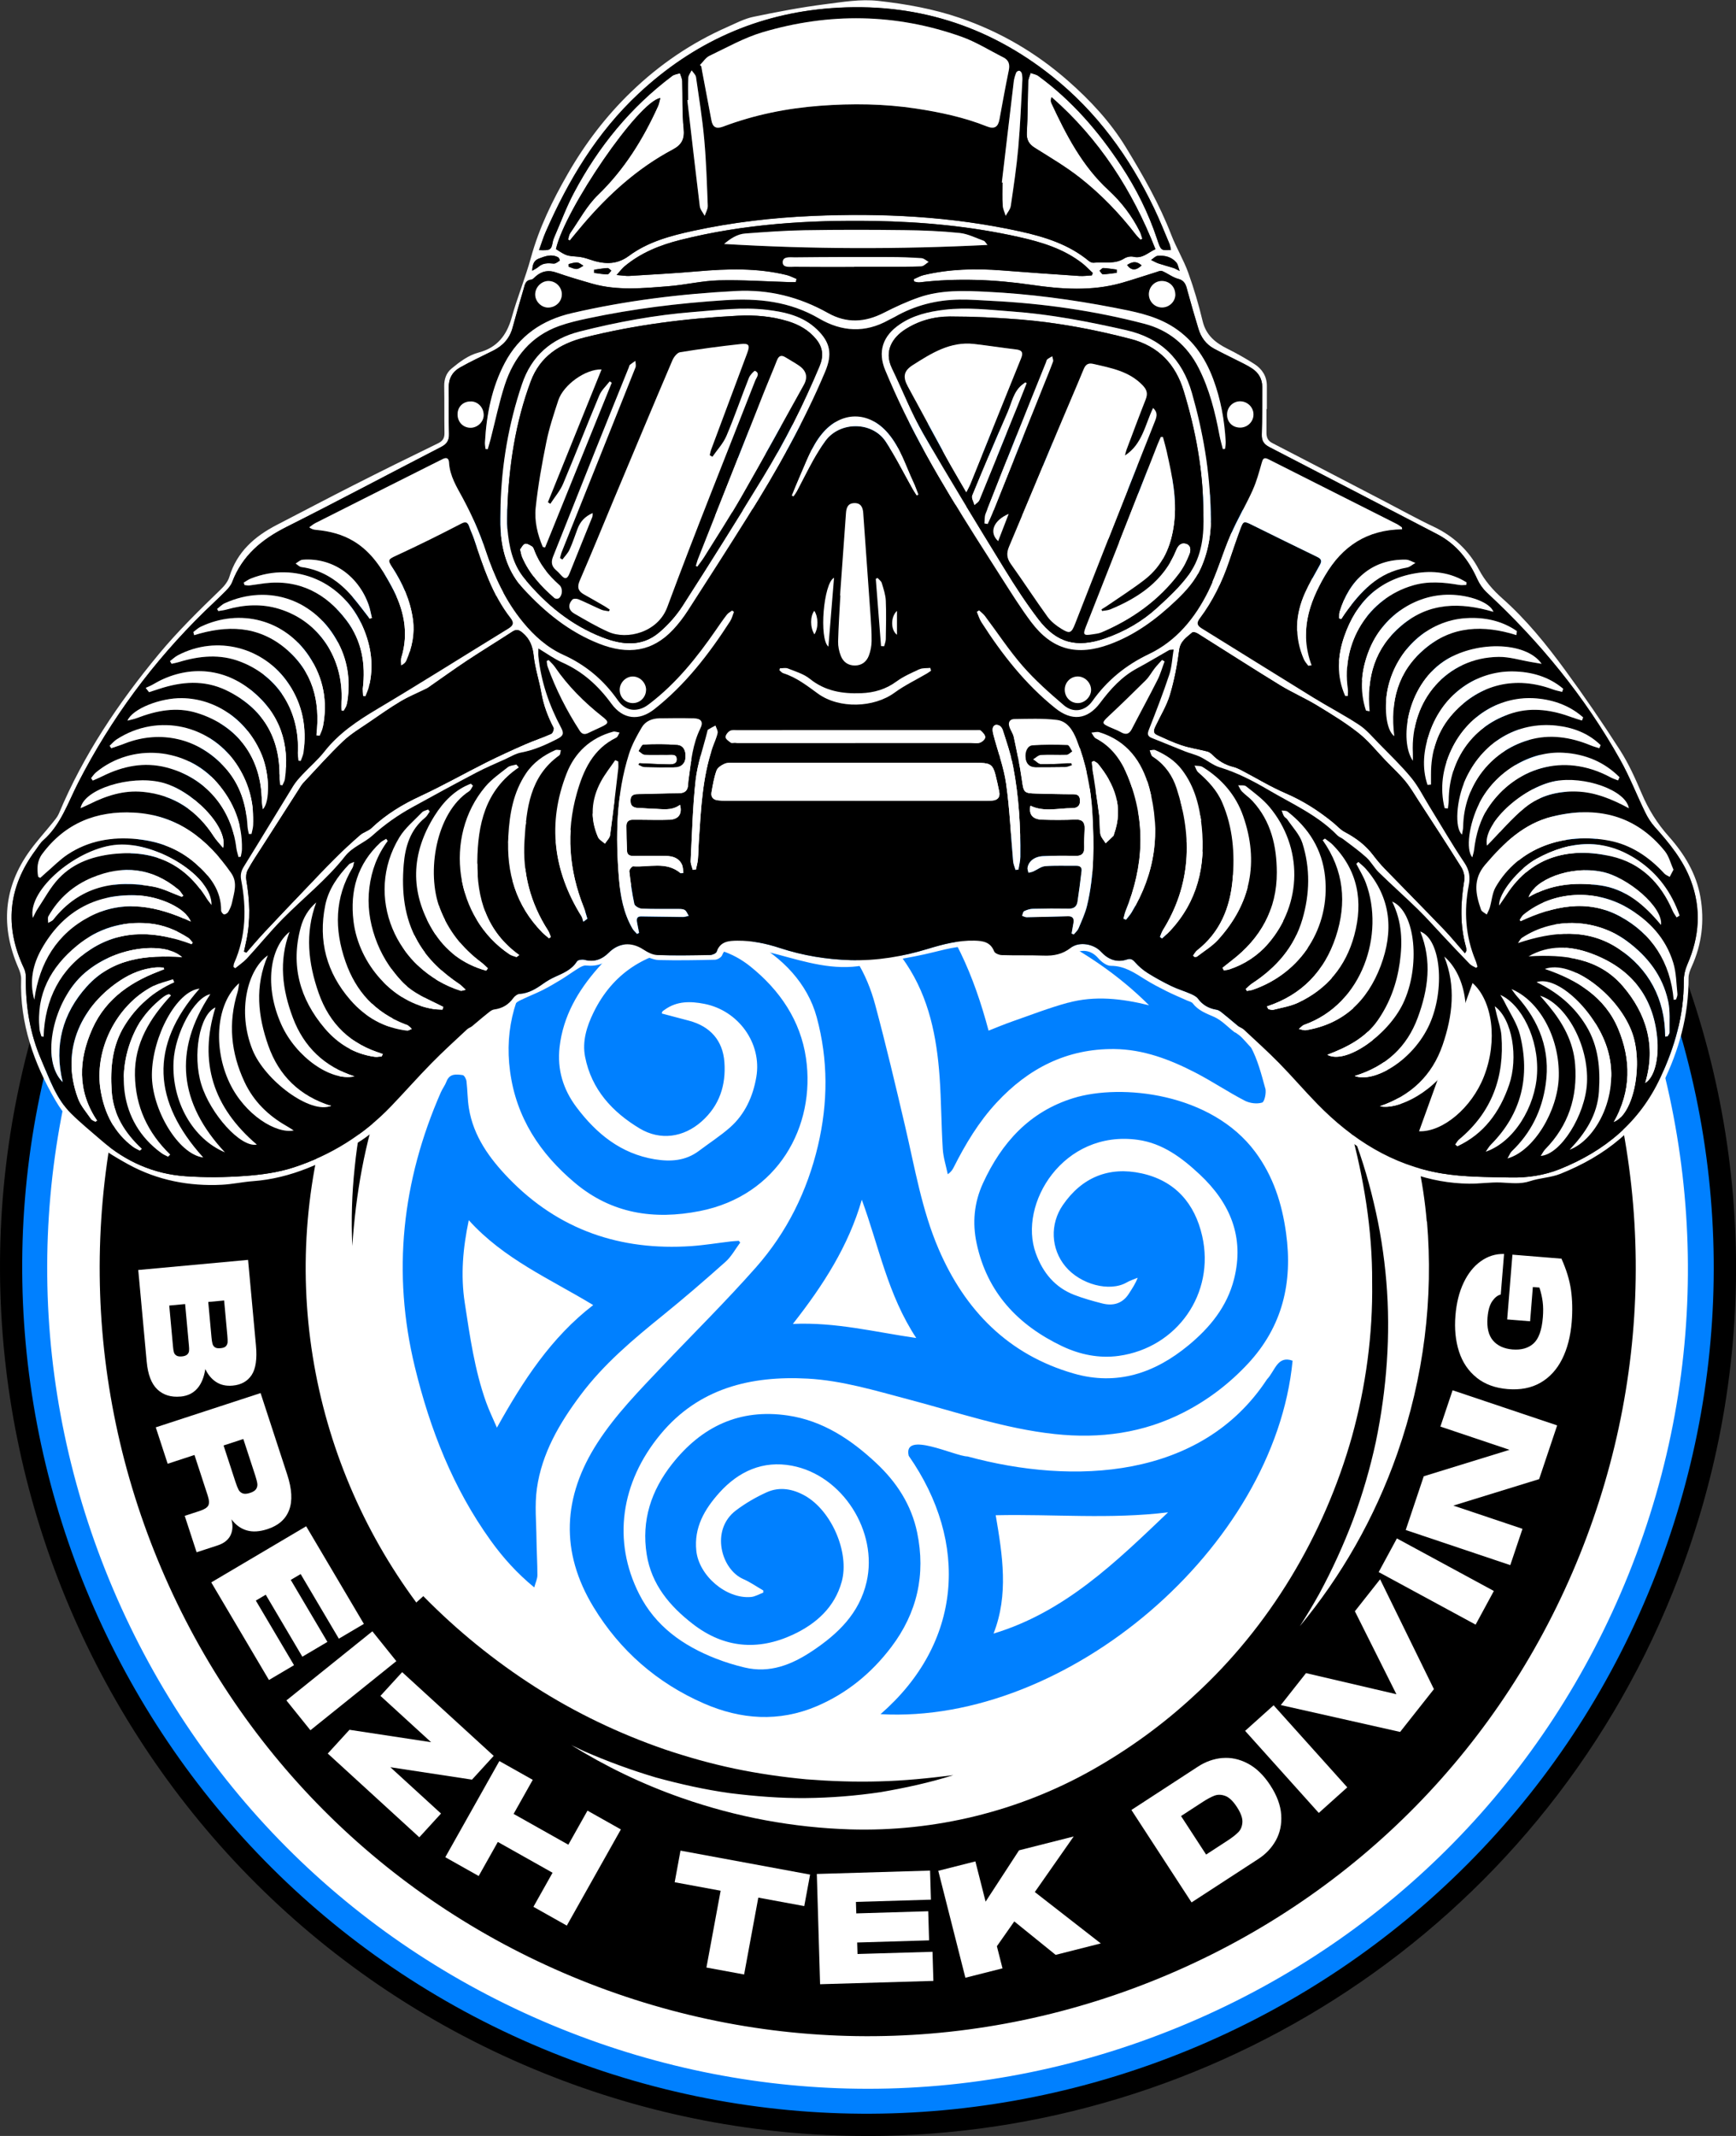 <svg xmlns="http://www.w3.org/2000/svg" id="BLUE" viewBox="0 0 340.03 418.23"><rect x="0" y="0" width="340.03" height="418.23" fill="#333333" stroke="none"/><defs><style>      .cls-1 {        fill: #0080ff;      }      .cls-2 {        fill: #fff;      }    </style></defs><g id="cercles"><circle class="cls-1" cx="169.97" cy="248.26" r="167.79" transform="translate(-125.77 192.9) rotate(-45)"></circle><path d="m169.76,418.23c-21.11,0-42.54-3.95-63.28-12.31C19.54,370.91-22.7,271.7,12.31,184.77c16.96-42.11,49.3-75.1,91.08-92.88,41.77-17.79,87.97-18.24,130.08-1.28,42.11,16.96,75.1,49.3,92.89,91.08,17.79,41.77,18.24,87.97,1.28,130.08-26.66,66.19-90.54,106.47-157.87,106.47Zm.18-335.68c-22.01,0-43.99,4.45-64.86,13.33-40.7,17.33-72.22,49.47-88.74,90.51-34.11,84.71,7.05,181.38,91.76,215.49,84.71,34.12,181.38-7.05,215.49-91.76h0c16.53-41.03,16.08-86.05-1.25-126.75-17.33-40.7-49.47-72.22-90.51-88.74-20-8.06-40.96-12.08-61.89-12.08Z"></path><circle cx="169.97" cy="248.26" r="155.5" transform="translate(-125.77 192.9) rotate(-45)"></circle><path class="cls-2" d="m169.99,408.99c-20.31,0-40.63-3.9-60.03-11.72-39.8-16.03-70.98-46.6-87.79-86.08-16.81-39.48-17.24-83.14-1.21-122.94,33.09-82.16,126.85-122.09,209.02-89,82.16,33.09,122.09,126.86,89,209.02h0c-16.03,39.8-46.6,70.98-86.08,87.79-20.23,8.61-41.56,12.93-62.91,12.93Zm.16-311.09c-59.57,0-116.07,35.63-139.66,94.19-15,37.25-14.6,78.12,1.13,115.07,15.73,36.95,44.92,65.56,82.17,80.57,37.25,15,78.12,14.6,115.07-1.13,36.95-15.73,65.56-44.92,80.57-82.17h0c15-37.25,14.6-78.12-1.13-115.07-15.73-36.95-44.91-65.57-82.17-80.57-18.35-7.39-37.32-10.89-55.98-10.89Z"></path><path class="cls-2" d="m279.46,239.19c-1.33-15.83-6.84-31.1-15.93-44.13-.04-.06-.08-.12-.12-.17-5.4-7.7-11.76-14.73-18.84-20.97-3.56-3.1-7.3-6.01-11.21-8.68-3.93-2.66-8.02-5.08-12.24-7.3-4.25-2.15-8.62-4.12-13.12-5.82-4.5-1.72-9.13-3.08-13.82-4.35,4.85.4,9.66,1.26,14.45,2.33,4.76,1.17,9.45,2.68,14.03,4.5,4.58,1.82,9,4.07,13.31,6.51,1.52.88,3,1.83,4.46,2.79-9.86-8.25-21.32-14.91-34.17-19.41-.11-.04-.21-.07-.32-.1-.2-.06-.4-.12-.6-.18-4.72-1.33-9.53-2.34-14.4-2.94-19.43-2.57-39.62.26-57.61,8.36-18.05,7.97-33.76,21.23-45.13,37.67-5.64,8.25-10.23,17.29-13.39,26.87-3.37,9.53-5.12,19.61-5.81,29.81-.23-5.11-.08-10.25.47-15.37.51-5.12,1.43-10.21,2.71-15.23,2.58-10.03,6.73-19.67,12.06-28.65,2.71-4.46,5.72-8.75,9.04-12.8,3.36-4.02,6.95-7.86,10.82-11.42.78-.71,1.57-1.39,2.37-2.08-18.07,12.73-32.5,30.98-40.37,53.43-12.54,35.75-5.52,73.61,15.44,101.92l1.37-1.25c6.61,6.74,13.95,12.69,21.87,17.76,7.92,5.07,16.47,9.16,25.39,12.24,4.47,1.51,9.03,2.79,13.67,3.77,4.64.97,9.35,1.65,14.1,2.1,4.75.37,9.54.54,14.35.4,4.81-.12,9.61-.61,14.44-1.22-4.64,1.47-9.41,2.5-14.25,3.33-4.85.72-9.76,1.11-14.69,1.16-4.93.05-9.87-.35-14.79-.96-4.91-.68-9.76-1.77-14.56-3.08-4.77-1.42-9.45-3.13-14.02-5.13-.85-.4-1.69-.8-2.54-1.21,6.68,4.14,13.88,7.64,21.6,10.34,10.92,3.83,22.05,5.83,33.03,6.17,16.55.5,33.02-3.51,47.44-11.65,7.17-4.05,13.89-8.92,19.95-14.55,14.74-13.47,25.46-31.32,30.93-50.8,2.69-9.75,4.08-19.91,3.93-30.13.06-10.23-1.63-20.45-4.36-30.43,1.92,4.81,3.49,9.77,4.67,14.84,1.22,5.07,2.03,10.24,2.47,15.46.87,10.45.08,21.05-2.06,31.4-1.12,5.17-2.6,10.26-4.45,15.23-1.88,4.96-4.09,9.8-6.62,14.48-1.2,2.16-2.48,4.29-3.82,6.37,8.1-9.77,14.63-21.11,19.08-33.78,5.29-15.08,7.09-30.53,5.83-45.48Z"></path></g><g id="texte"><path class="cls-2" d="m35.36,273.45c-1.85.17-3.36-.29-4.53-1.39-1.17-1.1-1.87-2.92-2.1-5.47l-1.65-17.92,21.51-1.98,1.54,16.73c.25,2.67-.04,4.61-.85,5.83s-2.05,1.91-3.73,2.06c-1.24.11-2.3-.12-3.2-.7-.9-.58-1.61-1.43-2.13-2.54-.54,3.34-2.16,5.14-4.87,5.39Zm-1.47-9.75c.04.48.1.84.18,1.1.07.25.23.46.48.62.24.16.61.21,1.08.17s.82-.17,1.04-.37c.21-.2.33-.43.36-.7.03-.26.02-.63-.03-1.11l-.74-8.07-3.11.29.74,8.07Zm10.01-9.06l-3.11.29.63,6.87c.05.58.12,1.01.2,1.31s.23.52.47.69c.24.17.6.23,1.1.18.5-.04.85-.17,1.05-.38.2-.21.31-.46.34-.77.02-.3,0-.74-.05-1.32l-.63-6.87Z"></path><path class="cls-2" d="m45.13,300.66c-.46.89-1.29,1.54-2.51,1.94l-4.11,1.34-2.33-7.13,2.91-.95c.91-.3,1.48-.65,1.7-1.06.22-.41.19-1.07-.11-1.98l-2.59-7.93-5.25,1.72-2.33-7.13,20.53-6.71,5.22,15.97c.92,2.81,1.05,5.12.38,6.91-.67,1.8-2.08,3.05-4.25,3.76-1.54.5-2.89.59-4.05.25-1.16-.33-2.17-1.06-3.01-2.17.32,1.22.25,2.28-.21,3.18Zm2.54-18.9l-3.88,1.27,2.33,7.13c.22.68.43,1.2.61,1.54.18.34.45.58.8.71.35.14.83.11,1.44-.09.61-.2,1.01-.46,1.21-.78.2-.32.27-.67.22-1.05-.05-.38-.19-.92-.41-1.6l-2.33-7.13Z"></path><path class="cls-2" d="m71.28,317.96l-4.91,2.9-7.48-12.65-1.94,1.14,7.18,12.14-4.91,2.9-7.17-12.14-1.94,1.15,7.48,12.65-4.91,2.9-11.3-19.11,18.59-10.99,11.3,19.11Z"></path><path class="cls-2" d="m72.93,319.41l4.7,5.85-16.83,13.53-4.7-5.84,16.83-13.53Z"></path><path class="cls-2" d="m78.77,327.41l17.93,16.4-4.25,4.65-15.99-2.43,9.92,9.07-4.25,4.65-17.93-16.4,4.25-4.65,15.99,2.43-9.92-9.07,4.25-4.65Z"></path><path class="cls-2" d="m111.32,361.2l3.75-6.67,6.54,3.68-10.59,18.83-6.54-3.68,3.75-6.67-10.72-6.03-3.75,6.67-6.54-3.68,10.59-18.83,6.54,3.68-3.75,6.67,10.72,6.03Z"></path><path class="cls-2" d="m158.68,367.02l-1.15,6.2-9-1.66-2.78,15.05-7.38-1.36,2.78-15.04-9-1.66,1.14-6.19,25.37,4.69Z"></path><path class="cls-2" d="m182.17,366.26l.17,5.7-14.69.44.07,2.25,14.09-.42.17,5.7-14.09.42.07,2.25,14.69-.43.17,5.7-22.19.65-.64-21.59,22.19-.66Z"></path><path class="cls-2" d="m199.6,362.3l10.7-2.71-7.61,10.88,12.92,10.06-8.84,2.24-8.1-6.55-3.41,4.86,1.1,4.33-7.27,1.84-5.31-20.94,7.27-1.84,2,7.88,6.55-10.05Z"></path><path class="cls-2" d="m239.41,344.23c1.68-.15,3.34.2,4.99,1.07,1.65.86,3.12,2.29,4.42,4.28,1.3,1.99,2.01,3.92,2.13,5.77.12,1.86-.23,3.52-1.04,4.99-.82,1.48-1.96,2.69-3.44,3.65l-13.08,8.51-11.78-18.1,13.07-8.51c1.48-.96,3.05-1.51,4.73-1.67Zm1.1,16.12c.87-.57,1.55-1.1,2.04-1.6.49-.5.75-1.15.8-1.95s-.31-1.8-1.07-2.97-1.52-1.9-2.28-2.18c-.76-.28-1.46-.3-2.11-.06-.65.25-1.41.65-2.29,1.22l-4.27,2.78,4.91,7.54,4.27-2.78Z"></path><path class="cls-2" d="m243.88,338.91l5.58-5.01,14.43,16.07-5.58,5.01-14.43-16.07Z"></path><path class="cls-2" d="m273.51,331.73l-8.13-16.24,4.94-6.26,10.54,21.51-6.62,8.38-23.37-5.26,4.94-6.26,17.68,4.13Z"></path><path class="cls-2" d="m270.04,307.82l3.57-6.59,18.99,10.29-3.57,6.59-18.99-10.29Z"></path><path class="cls-2" d="m295.67,283.88l-13.54-4.55,2.39-7.11,20.48,6.88-3.53,10.52-16.8,5.18,13.54,4.55-2.39,7.11-20.48-6.88,3.53-10.52,16.8-5.18Z"></path><path class="cls-2" d="m289.22,269.74c-1.61-1.29-2.76-2.99-3.44-5.09-.68-2.1-.92-4.47-.7-7.1.2-2.43.73-4.56,1.6-6.39.87-1.83,1.99-3.23,3.37-4.21,1.37-.98,2.89-1.46,4.55-1.42l-.65,7.95c-.59.13-1.14.56-1.65,1.28-.51.72-.82,1.8-.94,3.23-.16,1.97.2,3.47,1.08,4.5.88,1.02,2.15,1.6,3.8,1.74,1.74.14,3.11-.25,4.13-1.17,1.02-.92,1.63-2.62,1.83-5.12.09-1.14.08-2.16-.04-3.07-.12-.91-.33-1.83-.63-2.76l-1.29-.1-.54,6.7-4.49-.36,1.03-12.68,9.6.78c.97,2.15,1.59,4.19,1.87,6.14.27,1.95.32,4.04.14,6.27-.23,2.81-.86,5.24-1.89,7.28-1.03,2.04-2.44,3.58-4.24,4.61-1.8,1.03-3.93,1.44-6.41,1.24-2.45-.2-4.48-.95-6.09-2.24Z"></path></g><g id="triskell"><path id="_Trac&#xE9;_" data-name="&amp;lt;Trac&#xE9;&amp;gt;" class="cls-1" d="m149.49,311.41c-1.3-.75-2.55-1.63-3.92-2.23-4.33-1.9-6.47-9.64-1.4-13.45,1.86-1.4,3.92-2.6,6.04-3.55,2.52-1.13,5.11-.64,7.48.7,5.17,2.93,8.74,11.09,7.18,16.81-1.38,5.03-5.02,8.27-9.55,10.38-6.88,3.2-13.53,2.63-19.62-2.09-4.54-3.51-8.09-7.73-9.03-13.61-1.06-6.65.87-12.51,4.97-17.71,5.78-7.34,13.24-10.89,22.66-9.5,6.86,1.01,12.38,4.69,17.33,9.32,3.99,3.73,6.88,8.16,8.01,13.58,1.72,8.24,0,15.77-5.08,22.46-3.86,5.09-8.68,9.04-14.58,11.56-7.43,3.16-14.89,2.62-22.12-.54-9.14-3.99-16.42-10.34-21.59-18.84-6.59-10.82-6.08-21.63.78-32.23,3.57-5.52,8.14-10.16,12.62-14.89,6.14-6.47,12.5-12.74,18.4-19.42,6.05-6.85,10.05-14.92,12.15-23.85,1.97-8.39,2.02-16.76-.25-25.14-3.59-13.28-20.13-20.56-30.43-17.65-4.99,1.41-9.02,4.17-12.4,8.01-3.92,4.46-6.83,9.4-7.53,15.46-.51,4.44.7,8.35,3.34,11.85,3.89,5.16,8.66,9.05,15.27,10.15,3.1.51,6.06.33,8.69-1.65,2.03-1.53,4.19-2.92,6.09-4.59,2.94-2.6,4.5-6.11,5.14-9.86,1.14-6.64-3.54-13.04-10.17-14.33-2.72-.53-5.36-.58-7.75,1.13-.16.11-.33.22-.47.35-.06.05-.05.17-.12.41,1.78.47,3.56.93,5.34,1.41,4.12,1.1,6.61,3.85,6.92,8.11.33,4.52-.97,8.52-4.47,11.62-3.52,3.12-8.07,3.79-12.12,1.37-5.38-3.23-9.46-7.66-10.7-14.05-.59-3.02.33-5.95,1.66-8.67,3.74-7.64,10.11-11.65,18.36-12.67,4.55-.56,8.8.81,12.37,3.68,5.77,4.64,9.81,10.59,10.88,17.94,1.94,13.34-5.49,26.92-20.8,29.94-8.98,1.77-17.27.52-24.46-5.52-6.84-5.74-11.49-12.77-12.7-21.81-1.15-8.58,1.13-16.21,6.38-22.99,6.14-7.93,13.83-13.51,23.88-15.41,5.57-1.05,11.01-.76,16.31,1.4,5.34,2.17,10.31,4.96,14.93,8.41,5.28,3.94,8.34,9.33,10.01,15.51,2.12,7.88,4,15.84,5.86,23.79,1.9,8.1,3.26,16.37,6.56,24.04,5.16,12.01,13.65,20.72,26.5,24.4,8.43,2.42,15.84-.08,22.43-5.52,4.21-3.47,7.57-7.57,8.94-12.97,2.08-8.23-.75-14.92-6.73-20.51-3.47-3.24-7.25-6.1-12.13-6.77-14.58-2.01-23.49,12.56-19.96,22.24,1.37,3.76,3.73,6.66,7.54,8.13,1.77.68,3.62,1.2,5.47,1.67,2.14.54,3.98.03,5.23-1.94.62-.97,1.27-1.92,1.71-3.09-.7.29-1.45.51-2.1.89-3.38,1.98-9.14.41-12.06-3.11-2.85-3.43-3.06-8.28-.51-12,3.71-5.41,9-7.63,15.44-6.22,6.6,1.45,10.42,5.92,11.86,12.25,2.56,11.25-4.89,21.88-16.31,23.48-3.86.54-7.66-.24-11.16-1.91-8.63-4.13-14.66-10.5-16.71-20.12-.86-4.04-.5-7.95,1.24-11.76,3.66-7.97,9.13-14.03,17.72-16.68,9.34-2.88,27.01-1.04,35.62,10.55,3.52,4.74,5.24,10.11,6.03,15.88,1.34,9.66-.69,18.3-7.47,25.58-3.61,3.87-7.75,7.04-12.46,9.47-8.01,4.13-16.54,5.26-25.41,4.3-9.84-1.06-19.17-4.3-28.68-6.8-6.49-1.71-12.93-3.68-19.67-4.05-11.18-.61-21.36,1.89-28.82,10.88-7.86,9.47-9.44,20.95-4.21,31.28,3.2,6.33,8.61,10.15,15.05,12.66,1.82.71,3.7,1.29,5.6,1.74,4.96,1.19,9.26-.55,13.29-3.24,5.01-3.34,9.19-7.34,10.62-13.51,2.27-9.86-4.7-20.9-14.65-22.76-5.65-1.06-10.42,1.09-14.21,5.31-2.88,3.22-4.98,6.78-4.49,11.38.52,4.85,5.85,9.43,10.69,9.02.83-.07,1.62-.56,2.43-.86v-.42Zm29.98-49.42c-5.61-8.48-7.34-18.05-10.67-27.08-2.59,9.02-7.53,16.72-13.5,24.32,8.44-.38,16.1,1.6,24.18,2.76Z"></path><path class="cls-1" d="m248.17,270.07c-12.86,19.6-37.97,20.75-58.66,15.11-2.47-.02-12.69-5.14-11.52-.13,11.88,17.03,10.48,36.68-5.52,50.59,36.58,2.04,77.2-32.64,80.71-69.21-2.99-1.09-3.44,2.02-5.01,3.64Zm-53.56,49.78c2.98-7.63,1.76-15.28.42-23.16,11.28-.25,22.42.82,33.76-.57-10.2,9.72-20.17,19.5-34.18,23.74Z"></path><path class="cls-1" d="m247.81,213.05c-.76-2.76-1.49-5.63-2.85-8.11-7.77-14.18-18.41-25.77-32.12-34.43-8.43-5.32-17.5-9.26-27.5-9.87-9.37-.58-18.8-.37-28.19-.19-4.09.08-7.88,1.75-11.34,3.96-.03.17-.07.33-.1.5,2.04.92,4.03,1.94,6.12,2.74,10.94,4.15,19.28,11.45,25.69,21.08,4.46,6.69,5.96,14.3,6.52,22.14.33,4.69.33,9.4.62,14.09.1,1.67.64,3.32.98,4.97.68-.49.93-.91,1.15-1.34,2.3-4.56,4.91-8.92,8.41-12.69,6.23-6.72,13.78-10.59,23.07-10.49,5.66.06,10.85,2.03,15.8,4.58,3.3,1.7,6.4,3.79,9.7,5.51.99.52,2.41.71,3.44.39.48-.15.86-1.96.62-2.83Zm-38.61-16.72c-3.72,1.01-7.33,2.42-10.97,3.69-1.51.53-2.99,1.15-4.6,1.78-2.83-10.63-6.95-20.48-14.5-28.58.08-.13.16-.27.24-.4,1.15.27,2.33.43,3.44.81,15.3,5.35,30.3,11.26,42.26,23.21-5.38-1.33-10.64-1.92-15.86-.5Z"></path><path class="cls-1" d="m144.7,242.96c-.52.04-1.04.06-1.55.12-2.58.3-5.14.73-7.73.91-13.92.95-26.02-3.16-35.8-13.29-3.73-3.87-6.89-8.2-7.78-13.72-.28-1.73-.26-3.51-.47-5.26-.05-.44-.43-1.16-.74-1.21-1.24-.17-2.57-.36-3.18,1.26-.27.73-.77,1.36-1.09,2.08-7.62,17.38-9.6,35.32-5.1,53.82,2.96,12.17,7.47,23.71,14.84,33.96,2.4,3.34,5.14,6.4,8.54,9.19.25-.92.61-1.65.62-2.39,0-2.34-.15-4.69-.18-7.03-.03-3.32-.38-6.68.08-9.94.97-6.91,4.43-12.8,8.55-18.3,4.53-6.06,10.27-10.88,16.11-15.6,4.19-3.39,8.27-6.91,12.28-10.49,1.16-1.03,1.93-2.5,2.88-3.77-.09-.12-.19-.24-.28-.35Zm-47.37,36.58c-.75-1.75-1.53-3.34-2.12-4.99-2.25-6.3-3.17-12.89-4.18-19.47-.83-5.43-.36-10.7.79-16.16,6.87,7.63,15.99,11.53,24.37,16.62-8.23,6.33-13.74,14.81-18.86,24Z"></path></g><g id="diver"><rect class="cls-2" x="155.19" y="96.23" width="24.89" height="35"></rect><path class="cls-2" d="m248.06,80.06c0,1.55.01,3.1,0,4.64,0,.91.24,1.59,1.14,2.05,7.37,3.8,14.73,7.64,22.09,11.47,3.18,1.65,6.31,3.4,9.55,4.93,3.87,1.83,6.85,4.64,8.81,8.33,1.2,2.27,2.78,4.07,4.62,5.7,4.7,4.16,8.61,9.01,12.29,14.03,3.73,5.09,7.31,10.31,10.72,15.63,1.71,2.66,3.03,5.6,4.27,8.52,1.33,3.13,3.06,5.9,5.33,8.44,3.03,3.4,5.38,7.26,6.18,11.85.82,4.69.28,9.24-1.7,13.6-.32.7-.63,1.5-.62,2.25.04,7.32-1.86,14.11-5.07,20.67-4.27,8.71-11.29,14.18-20.06,17.68-1.86.74-3.99.78-5.91,1.42-1.95.65-3.83.35-5.77.27-2.06-.08-4.14.26-6.21.23-3.83-.05-7.56-.73-11.18-2.01-5-1.77-9.62-4.27-13.75-7.58-2.47-1.98-4.8-4.19-6.93-6.52-3.04-3.33-6.04-6.67-9.63-9.45-1.14-.88-2.03-2.08-3.06-3.12-.34-.34-.75-.6-1.13-.88-.07-.05-.18-.05-.24-.1-1.33-1.03-2.53-2.36-4.02-3.01-1.57-.68-3.08-1.24-4.16-2.64-.23-.3-.75-.39-1.14-.57-1.35-.61-2.73-1.18-4.06-1.85-1.37-.69-2.74-1.4-4.04-2.21-2.12-1.32-4.12-2.73-6.82-2.72-.82,0-1.83-.78-2.43-1.47-1.51-1.76-3.4-1.78-5.04-.83-2.21,1.27-4.47,1.19-6.8,1.18-2.7-.02-5.4-.06-8.1-.04-.86,0-1.33-.25-1.43-1.15-.09-.89-.64-1.11-1.52-1.28-3.29-.66-6.33.17-9.49.95-4.49,1.11-9.1,1.73-13.67,2.56-5.77,1.05-11.22-.65-16.65-2.11-2.85-.76-5.66-1.32-8.6-1.35-1.11-.01-1.93.28-2.39,1.47-.16.42-.91.87-1.4.88-3.67.09-7.34.15-11.01.06-1.04-.03-2.06-.58-3.09-.86-1.39-.37-2.77-.82-4.18-1.01-.46-.06-1.14.44-1.52.87-1.47,1.68-3.27,2.29-5.46,2.07-.48-.05-1.04.27-1.49.55-1.12.68-2.17,1.46-3.29,2.15-1.2.73-2.41,1.45-3.67,2.09-1.25.63-2.56,1.14-3.82,1.74-.54.26-1.17.49-1.53.93-.92,1.12-2.06,1.72-3.45,2.07-.66.16-1.24.71-1.79,1.16-.51.41-.9.97-1.42,1.38-5.1,4.06-10.02,8.31-14.31,13.26-3.01,3.47-6.02,7.02-10.02,9.41-6.33,3.78-12.93,6.95-20.47,7.49-2.02.15-4.02.6-6.04.7-6.44.33-12.64-.88-18.27-3.95-5.65-3.09-11.02-6.84-14.32-12.51-4.25-7.29-7.03-15.15-6.75-23.81.02-.71-.23-1.48-.52-2.15-3.55-8.13-2.97-15.85,2.29-23.07,1.38-1.89,2.96-3.62,4.43-5.44.44-.55.92-1.1,1.19-1.74,4.81-11.49,11.67-21.68,19.58-31.23,3.74-4.51,7.91-8.59,12.11-12.65.71-.68,1.42-1.55,1.7-2.46,1.48-4.9,4.93-7.93,9.28-10.18,5.03-2.6,10.03-5.24,15.08-7.8,5.48-2.78,10.98-5.5,16.51-8.18.95-.46,1.29-1.03,1.27-2.04-.05-3.05,0-6.11-.05-9.16-.02-1.39.42-2.61,1.43-3.44,1.62-1.33,3.27-2.61,5.4-3.17,3.48-.92,5.4-3.31,6.37-6.77,1.11-3.99,2.7-7.84,3.8-11.83,1.6-5.82,4.22-11.17,7.19-16.34,3.39-5.92,7.51-11.33,12.45-16.09,5.53-5.33,11.78-9.59,18.81-12.68,1.65-.73,3.3-1.61,5.04-1.98,4.65-.97,9.34-1.87,14.05-2.47,3.48-.44,6.95-1.06,10.53-.66,5.43.61,10.75,1.56,15.93,3.33,7.89,2.7,14.94,6.83,21.18,12.31,4.33,3.8,8.28,8.03,11.29,12.95,3.38,5.53,6.61,11.18,8.96,17.27.97,2.5,2.39,4.83,3.3,7.35,1.12,3.11,2.06,6.3,2.83,9.52.67,2.76,2.51,4.21,4.85,5.38,1.81.9,3.58,1.9,5.28,2.99,1.52.98,2.45,2.4,2.44,4.31,0,1.5,0,3.01,0,4.51-.01,0-.02,0-.04,0Zm-92.04-25.45c-.04.21-.09.42-.13.62-.45,0-.89.01-1.34,0-4.59-.13-9.19-.46-13.78-.34-3.26.08-6.49.88-9.74,1.14-5.02.4-10.07.92-15.03-.49-2.37-.67-4.74-1.38-7.07-2.19-1.51-.53-2.76-.27-3.94.71-.3.25-.61.66-.94.69-1.13.11-1.24.98-1.47,1.77-.74,2.54-1.49,5.09-2.18,7.64-.57,2.12-1.91,3.54-3.82,4.5-2.17,1.09-4.38,2.1-6.49,3.3-1.47.83-2.24,2.17-2.2,3.96.06,3.01-.04,6.02.06,9.02.04,1.3-.43,2-1.56,2.58-10.1,5.21-20.13,10.55-30.29,15.66-4.82,2.42-8.65,5.6-10.61,10.76-.26.67-.79,1.28-1.3,1.8-1.33,1.35-2.74,2.63-4.1,3.96-10.08,9.85-18.35,21.03-24.78,33.57-2,3.91-3.37,8.19-6.81,11.24-.62.55-1.05,1.31-1.55,1.98-5.38,7.25-6.11,14.94-2.25,23.09.25.54.38,1.19.37,1.79-.1,5.6.81,11.04,3.04,16.18,1.59,3.67,2.87,7.58,5.82,10.48,1.91,1.89,4.01,3.6,6.05,5.36,4.69,4.07,10.15,6.47,16.33,6.91,3.87.27,7.79.24,11.66-.05,3.19-.23,6.46-.67,9.49-1.65,7.34-2.39,13.77-6.39,19.14-11.99,2.66-2.77,5.2-5.66,7.89-8.4,2.25-2.29,4.64-4.46,6.99-6.66.28-.26.69-.38,1-.63.94-.76,1.84-1.56,2.78-2.31.48-.38,1-.88,1.55-.96,1.6-.22,2.81-.93,3.74-2.24.27-.38.81-.78,1.25-.81,1.77-.13,3.17-.98,4.56-1.97.75-.53,1.56-1.01,2.39-1.38,1.62-.73,3.23-1.39,4.26-3.01.19-.31,1.03-.42,1.49-.31,1.88.49,3.41-.07,4.72-1.38,1.98-1.97,4.44-2.18,6.77-.66.82.53,1.81,1.07,2.74,1.1,3.45.12,6.9.05,10.35,0,.45,0,1.17-.31,1.29-.64.72-2.03,2.33-2.16,4.09-2.17,2.86-.02,5.6.55,8.31,1.44,4.48,1.47,9.14,2.24,13.82,2.37,5.14.14,10.23-.71,15.17-2.21,2.97-.91,5.94-1.68,9.08-1.61,1.68.04,3.15.23,3.89,2.1.15.39.96.72,1.48.73,2.74.09,5.49,0,8.23.1,1.97.07,3.68-.26,5.31-1.53,1.62-1.27,4.48-.76,5.88.75,1.41,1.52,3.07,2.22,5.13,1.54.69-.23,1.08-.02,1.57.54.71.81,1.56,1.53,2.47,2.11,1.49.94,3.04,1.78,4.62,2.55,1.21.59,2.52.98,3.76,1.51.53.23,1.15.51,1.47.96.93,1.26,2.11,1.91,3.65,2.17.6.1,1.14.65,1.65,1.06.88.69,1.71,1.45,2.58,2.14.34.27.8.4,1.11.69,2.32,2.17,4.69,4.29,6.91,6.56,2.57,2.61,4.95,5.41,7.51,8.03,6.78,6.93,14.71,11.97,24.38,13.58,4.37.73,8.89.69,13.35.79,3.33.08,6.65-.4,9.76-1.65,8.76-3.52,15.61-9.15,19.68-17.9,2.8-6.02,4.61-12.22,4.57-18.91,0-1.1.28-2.28.72-3.29,2.37-5.39,2.74-10.87.67-16.39-1.51-4.03-4.21-7.33-7.07-10.5-.75-.84-1.37-1.84-1.87-2.85-1.66-3.41-3.04-6.98-4.89-10.28-6.91-12.33-15.76-23.14-26.11-32.74-.78-.72-1.45-1.67-1.89-2.65-1.7-3.79-4.12-6.87-7.88-8.82-10.95-5.68-21.89-11.39-32.85-17.04-1.1-.57-1.52-1.25-1.48-2.49.11-3.09.07-6.19.09-9.29.01-1.61-.76-2.82-2.05-3.65-1.03-.67-2.17-1.18-3.27-1.74-1.38-.71-2.78-1.36-4.13-2.1-1.55-.84-2.54-2.19-3.04-3.86-.73-2.41-1.44-4.83-2.1-7.26-.3-1.11-.43-2.17-1.88-2.55-1.1-.29-2.06-1.08-3.13-1.52-.33-.14-.85.11-1.26.24-2.23.69-4.43,1.45-6.68,2.08-5.84,1.66-11.79,1.24-17.65.38-7.32-1.07-14.61-1.35-21.95-.49-.33.04-.69-.1-1.03-.15-.03-.16-.06-.31-.09-.47.64-.27,1.27-.64,1.94-.8,5.04-1.2,10.15-1.32,15.3-.92,5.07.4,10.14.75,15.21,1.09.8.05,1.62-.07,2.43-.11.06-.16.13-.31.19-.47-.68-.63-1.31-1.32-2.04-1.89-3.65-2.85-7.98-4.16-12.4-5.15-9.36-2.1-18.86-2.99-28.44-3.15-12.78-.21-25.46.58-37.92,3.72-3.99,1.01-7.74,2.51-10.93,5.18-.47.4-.85.92-1.54,1.68,1.14.09,1.83.22,2.51.18,4.46-.27,8.92-.51,13.36-.9,5.84-.51,11.66-.68,17.42.72.68.16,1.31.51,1.96.77Zm-50.43-5.65c2.22.09,2.39-.03,2.68-1.65.05-.3.17-.6.29-.88,1.27-2.91,2.38-5.92,3.86-8.72,4.76-8.98,11.07-16.71,19.24-22.85.41-.31,1.01-.37,1.52-.54.15.52.42,1.04.44,1.56.11,3.09-.04,6.21.28,9.28.21,2.04-.37,3.18-2.14,4.12-6.81,3.62-12.44,8.7-17.43,14.52-.93,1.08-1.82,2.19-2.73,3.28-.11-.06-.23-.13-.34-.19.13-.42.17-.91.42-1.26,1.77-2.53,3.25-5.36,5.43-7.47,5.17-4.99,8.82-10.9,11.75-17.35.22-.48.3-1.03.47-1.62-4.2.6-18.68,21.76-20.44,29.57,2.07,1.34,2.07,1.31,4.28,1.49.74.06,1.49.26,2.19.5,2.71.95,5.27,1.23,7.82-.66,3.74-2.77,8.18-3.96,12.65-4.92,7.67-1.66,15.44-2.56,23.28-2.9,13.67-.59,27.24.08,40.64,3.02,4.86,1.07,9.59,2.54,13.53,5.81.25.21.65.37.96.33,1.98-.23,4.07.36,5.95-.83.48-.31,1.24-.47,1.79-.34,1.82.43,2.92-.87,4.33-1.48-4.54-11.54-11.01-21.61-20.35-29.77-.16.46-.17.85-.03,1.16,2.9,6.23,6.02,12.31,11.21,17.07,2.52,2.31,4.58,5.03,6.12,8.11.22.43.32.92.48,1.38-.11.07-.22.13-.34.2-.31-.33-.64-.63-.92-.98-3.21-4.15-6.83-7.91-10.94-11.14-2.77-2.18-5.84-3.98-8.83-5.86-1.19-.74-1.67-1.58-1.59-3.03.19-3.31.16-6.63.27-9.94.02-.57.31-1.13.47-1.7.51.19,1.09.28,1.51.58,6.58,4.81,11.82,10.88,16.27,17.65,2.93,4.45,5.3,9.19,6.98,14.25.76,2.29.75,2.3,2.73,2.16-.11-.43-.15-.85-.31-1.23-.98-2.32-1.91-4.66-3-6.93-4.81-10.02-11.2-18.84-19.94-25.81-12.68-10.11-27.16-14.55-43.3-13.36-14.51,1.08-27.03,6.75-37.69,16.7-8.19,7.64-13.78,16.96-18.22,27.09-.49,1.11-.84,2.28-1.31,3.57Zm125.48,4.1c-.29-.81-.35-1.31-.62-1.63-.94-1.14-2.27-1.46-3.66-1.35-.46.04-.88.53-1.32.81.49.23.96.52,1.47.69.95.32,1.93.57,2.89.87.3.1.58.27,1.25.6Zm-126.82-.06c.54-.33.92-.49,1.21-.75.88-.8,1.9-.76,2.99-.65.39.04.82-.35,1.21-.59.02-.01-.14-.52-.31-.62-1.31-.74-2.57-.23-3.82.24-.94.36-1.23,1.13-1.28,2.37Zm12.13-.2c0,.21,0,.42,0,.63.87.11,1.75.27,2.62.28.25,0,.5-.47.75-.73-.26-.18-.52-.52-.76-.5-.87.04-1.74.21-2.61.33Zm102.37.6c0-.21,0-.41,0-.62-.88-.11-1.75-.27-2.63-.31-.24-.01-.5.34-.75.53.22.24.45.69.67.69.9-.02,1.81-.18,2.71-.29Zm2.02-1.53c.81,1.11,1.74,1.13,2.84.08-.92-.81-1.7-.83-2.84-.08Zm-109.4-.18c0,.17,0,.34,0,.52.53.16,1.06.47,1.58.44.45-.02.89-.41,1.33-.63-.41-.22-.81-.6-1.23-.63-.55-.04-1.12.19-1.69.31Z"></path><path d="m156.02,54.62c-.65-.26-1.28-.6-1.96-.77-5.75-1.4-11.57-1.23-17.42-.72-4.45.39-8.91.62-13.36.9-.68.04-1.37-.09-2.51-.18.7-.77,1.07-1.29,1.54-1.68,3.19-2.67,6.94-4.18,10.93-5.18,12.45-3.14,25.14-3.93,37.92-3.72,9.57.16,19.08,1.05,28.44,3.15,4.42.99,8.74,2.3,12.4,5.15.73.57,1.36,1.26,2.04,1.89-.06.16-.13.31-.19.47-.81.04-1.62.17-2.43.11-5.07-.34-10.14-.69-15.21-1.09-5.15-.4-10.26-.28-15.3.92-.67.16-1.29.53-1.94.8.03.16.06.31.09.47.34.05.7.19,1.03.15,7.34-.86,14.62-.58,21.95.49,5.86.86,11.81,1.27,17.65-.38,2.24-.64,4.45-1.4,6.68-2.08.42-.13.93-.38,1.26-.24,1.07.44,2.03,1.24,3.13,1.52,1.45.38,1.57,1.43,1.88,2.55.66,2.43,1.37,4.85,2.1,7.26.51,1.67,1.49,3.02,3.04,3.86,1.36.74,2.76,1.4,4.13,2.1,1.1.56,2.23,1.07,3.27,1.74,1.29.83,2.06,2.05,2.05,3.65-.02,3.1.01,6.19-.09,9.29-.04,1.24.39,1.92,1.48,2.49,10.96,5.66,21.9,11.36,32.85,17.04,3.75,1.94,6.18,5.03,7.88,8.82.44.97,1.11,1.92,1.89,2.65,10.35,9.6,19.21,20.41,26.11,32.74,1.85,3.3,3.23,6.87,4.89,10.28.49,1.02,1.12,2.01,1.87,2.85,2.85,3.17,5.55,6.47,7.07,10.5,2.07,5.52,1.69,11-.67,16.39-.44,1.01-.73,2.19-.72,3.29.04,6.69-1.77,12.9-4.57,18.91-4.07,8.75-10.92,14.38-19.68,17.9-3.11,1.25-6.43,1.73-9.76,1.65-4.46-.1-8.97-.07-13.35-.79-9.67-1.6-17.6-6.65-24.38-13.58-2.56-2.62-4.94-5.41-7.51-8.03-2.22-2.26-4.59-4.39-6.91-6.56-.31-.29-.77-.42-1.11-.69-.87-.7-1.7-1.45-2.58-2.14-.52-.41-1.06-.96-1.65-1.06-1.54-.26-2.72-.91-3.65-2.17-.33-.44-.94-.72-1.47-.96-1.24-.54-2.55-.92-3.76-1.51-1.58-.77-3.13-1.61-4.62-2.55-.91-.57-1.76-1.3-2.47-2.11-.49-.55-.88-.77-1.57-.54-2.06.68-3.72-.02-5.13-1.54-1.4-1.52-4.26-2.02-5.88-.75-1.62,1.27-3.34,1.6-5.31,1.53-2.74-.1-5.49-.01-8.23-.1-.52-.02-1.33-.34-1.48-.73-.73-1.86-2.21-2.06-3.89-2.1-3.14-.07-6.11.71-9.08,1.61-4.94,1.51-10.02,2.36-15.17,2.21-4.68-.13-9.34-.9-13.82-2.37-2.71-.89-5.45-1.46-8.31-1.44-1.76.01-3.37.14-4.09,2.17-.12.33-.84.63-1.29.64-3.45.06-6.9.13-10.35,0-.93-.03-1.92-.57-2.74-1.1-2.34-1.52-4.8-1.32-6.77.66-1.31,1.31-2.84,1.87-4.72,1.38-.46-.12-1.3,0-1.49.31-1.02,1.62-2.64,2.28-4.26,3.01-.84.38-1.65.85-2.39,1.38-1.39.99-2.79,1.84-4.56,1.97-.44.03-.97.43-1.25.81-.94,1.31-2.14,2.02-3.74,2.24-.55.07-1.07.58-1.55.96-.95.74-1.84,1.55-2.78,2.31-.3.25-.72.36-1,.63-2.35,2.2-4.74,4.36-6.99,6.66-2.69,2.74-5.23,5.63-7.89,8.4-5.37,5.6-11.81,9.61-19.14,11.99-3.03.98-6.3,1.42-9.49,1.65-3.87.28-7.79.32-11.66.05-6.17-.44-11.63-2.84-16.33-6.91-2.04-1.76-4.13-3.47-6.05-5.36-2.94-2.91-4.22-6.81-5.82-10.48-2.23-5.14-3.13-10.57-3.04-16.18.01-.6-.12-1.25-.37-1.79-3.86-8.16-3.13-15.85,2.25-23.09.5-.67.93-1.44,1.55-1.98,3.44-3.05,4.81-7.34,6.81-11.24,6.43-12.54,14.7-23.72,24.78-33.57,1.36-1.33,2.77-2.61,4.1-3.96.52-.52,1.05-1.13,1.3-1.8,1.96-5.16,5.79-8.33,10.61-10.76,10.15-5.1,20.18-10.45,30.29-15.66,1.13-.58,1.6-1.28,1.56-2.58-.1-3.01,0-6.02-.06-9.02-.03-1.79.73-3.13,2.2-3.96,2.11-1.19,4.32-2.21,6.49-3.3,1.91-.96,3.25-2.38,3.82-4.5.69-2.56,1.44-5.1,2.18-7.64.23-.79.34-1.66,1.47-1.77.33-.03.64-.44.94-.69,1.18-.98,2.44-1.24,3.94-.71,2.33.81,4.7,1.51,7.07,2.19,4.96,1.41,10.01.89,15.03.49,3.26-.26,6.49-1.06,9.74-1.14,4.59-.12,9.19.21,13.78.34.45.01.89,0,1.34,0,.04-.21.09-.42.13-.62Zm118.59,49.02l-.06-.4c-.34-.23-.67-.5-1.04-.68-8.37-4.22-16.75-8.43-25.11-12.66-.92-.46-1.09-.02-1.31.77-.5,1.77-.98,3.56-1.73,5.22-1.35,2.97-3.02,5.79-4.31,8.78-1.58,3.64-2.65,7.52-4.4,11.06-2.59,5.24-6.25,9.75-11.64,12.32-4.53,2.16-8.19,5.14-11.08,9.21-1.4,1.97-3.74,2.39-5.57.82-2.81-2.41-5.62-4.88-8.05-7.66-2.7-3.09-4.96-6.55-7.43-9.84-.31-.41-.76-.73-1.14-1.09-.15.1-.29.19-.44.29.29.68.5,1.41.89,2.02,4.03,6.29,8.59,12.11,14.46,16.83,3.24,2.6,6.3,2.3,8.78-.99,2.04-2.7,4.26-5.19,7.31-6.82,2.1-1.12,4.14-2.37,6.21-3.54.17-.09.4-.06.9-.12-.28,1.74-.34,3.4-.85,4.91-1.2,3.59-2.57,7.13-3.95,10.66-.34.86-.43,1.38.54,1.76,2.16.85,4.31,1.76,6.47,2.61.98.39,2.04.62,2.98,1.07,1.31.63,2.48,1.64,3.85,2.06,3.42,1.04,6.54,2.66,9.59,4.46,4.63,2.73,9.62,4.92,13.45,8.87.3.31.76.44,1.11.71,1.53,1.17,3.11,2.29,4.54,3.58.94.85,1.55,2.06,2.46,2.94,2.53,2.46,5.18,4.81,7.7,7.28,1.7,1.66,3.28,3.46,4.91,5.19,1.73,1.83,3.45,3.67,5.2,5.47.33.34.83.51,1.25.76l.26-.23c-.12-.4-.21-.81-.37-1.19-1.98-4.76-2.31-9.68-1.34-14.7.31-1.63.15-2.99-.85-4.46-2.42-3.59-4.59-7.35-6.86-11.04-1.16-1.88-2.15-3.9-3.54-5.59-1.96-2.38-4.21-4.53-6.37-6.74-1.23-1.26-2.4-2.66-3.84-3.62-2.91-1.92-6.02-3.53-9-5.36-7.3-4.49-14.57-9.05-21.87-13.56-.89-.55-.99-1.09-.36-1.92,2.55-3.39,4.39-7.15,5.74-11.16.72-2.13,1.44-4.27,2.23-6.38.58-1.54.7-1.55,2.21-.81,4.28,2.11,8.56,4.24,12.86,6.31.92.44.87.91.45,1.66-.98,1.77-2.01,3.54-2.84,5.38-1.91,4.27-2.16,8.63-.26,12.99.2.46.58.85.87,1.27.22-.03.43-.06.65-.09-2.38-6.45-.58-12.11,2.66-17.61,3.39-5.75,8.23-8.92,15.06-9.02ZM45.73,189.32c.11.09.22.18.34.27.77-.63,1.62-1.18,2.28-1.91,2.37-2.57,4.57-5.29,7.02-7.77,4.06-4.1,8.64-7.69,12.23-12.27,1.44-1.83,3.71-2.57,5.35-4.04,2.39-2.16,4.96-3.98,7.75-5.51,4.18-2.3,8.36-4.58,12.58-6.8,1.87-.98,3.82-1.8,5.74-2.67,1-.46,1.99-1.07,3.05-1.27,2.56-.48,4.86-1.52,7.15-2.7,1.08-.56,1.29-1.02.7-2.13-2.35-4.4-3.95-9.07-4.47-14.07-.04-.4,0-.81,0-1.48,1.72,1.03,3.11,2.06,4.66,2.74,4.01,1.77,7.08,4.56,9.64,8.07,2.26,3.1,5.4,3.45,8.42,1.08,6.06-4.77,10.69-10.78,14.83-17.2.36-.55.51-1.23.76-1.85-.12-.09-.24-.17-.37-.26-.35.27-.77.48-1.03.82-.76.98-1.46,2-2.16,3.02-3.71,5.37-7.76,10.43-13,14.42-.49.37-1.02.73-1.59.92-1.82.62-3.39.1-4.62-1.65-2.76-3.93-6.26-6.88-10.67-8.87-3.13-1.42-5.69-3.71-7.88-6.38-3.45-4.2-5.67-9-7.37-14.14-1.14-3.46-2.64-6.84-4.37-10.05-1.23-2.28-2.59-4.41-2.75-7.07-.05-.87-.5-1.06-1.25-.68-.67.34-1.35.67-2.02,1.01-7.63,3.83-15.25,7.67-22.88,11.51-.44.22-.82.56-1.23.84.5.39.9.46,1.32.5,2.63.24,5.11.85,7.42,2.24,3.5,2.11,5.53,5.39,7.39,8.84,2.4,4.44,3.45,9.07,1.88,14.05-.14.43-.02.94-.02,1.41.57-.26.88-.58,1.04-.96,1.11-2.56,1.66-5.22,1.28-8.02-.51-3.76-2.03-7.12-4.07-10.27-.88-1.36-.78-1.52.71-2.2,2.29-1.05,4.55-2.15,6.82-3.26,2.02-.99,4.03-2.02,6.03-3.06.74-.38,1.23-.33,1.52.54.28.84.68,1.63.96,2.47,1.82,5.41,3.55,10.86,7.13,15.45.75.96.58,1.5-.39,2.09-8.59,5.27-17.12,10.65-25.78,15.81-3.84,2.28-7.45,4.7-10.24,8.25-1.28,1.62-2.88,2.99-4.3,4.51-.66.7-1.33,1.43-1.83,2.25-3.25,5.27-6.44,10.57-9.7,15.83-.53.86-.69,1.63-.5,2.61,1.06,5.54.95,11-1.38,16.26-.1.22-.09.49-.13.73Zm121.9-32.53c8.05,0,16.1,0,24.16,0,.84,0,1.68.02,2.52-.03,1.08-.07,1.64-.63,1.41-1.76-.23-1.13-.46-2.25-.75-3.36-.47-1.81-1-2.2-2.88-2.26-.4-.01-.8-.01-1.19-.01-15.66,0-31.32,0-46.98,0-.66,0-1.39-.07-1.97.17-.63.27-1.39.76-1.6,1.34-.49,1.36-.73,2.82-.98,4.25-.16.87.28,1.46,1.2,1.57.52.06,1.06.09,1.59.09,8.49,0,16.99,0,25.48,0Zm71.89-68.85l.43-.04c.04-.49.14-.98.12-1.46-.23-4.17-.97-8.24-2.43-12.18-1.65-4.45-4.27-8.15-8.42-10.58-3.38-1.98-7.19-2.69-10.97-3.42-8.26-1.61-16.58-2.71-24.99-3.12-4.48-.22-8.96-.4-13.26,1.1-2.37.82-4.67,1.89-6.91,3.03-3.66,1.87-7.27,2.08-10.9.04-5.61-3.15-11.58-4.66-18.05-4.32-10.85.57-21.58,1.88-32.16,4.34-5.79,1.35-10.29,4.42-13.09,9.71-2.57,4.85-3.59,10.13-3.9,15.57-.02.43.07.87.11,1.31.14.01.29.03.43.04.19-.65.39-1.3.56-1.95.92-3.55,1.65-7.15,2.78-10.63,1.76-5.44,5.14-9.57,10.68-11.55,1.82-.65,3.74-1.09,5.64-1.49,8.84-1.88,17.78-2.97,26.8-3.55,6.51-.42,12.69.22,18.44,3.58,4.45,2.6,9.03,2.88,13.63.3.39-.22.8-.38,1.18-.6,3.93-2.25,8.18-3.34,12.68-3.4,2.12-.03,4.24.14,6.36.25,10.1.52,20.07,1.93,29.86,4.48,4.83,1.26,8.39,4.22,10.66,8.7,2.1,4.15,3.21,8.6,4.06,13.13.17.92.44,1.81.66,2.72Zm-141.47,11.09c0,1.64-.09,3.28.02,4.91.28,4.26,1.53,8.19,4.47,11.38,4.23,4.59,8.97,8.46,14.91,10.77,5.49,2.13,10.31,1.58,14.41-2.81,1.05-1.12,2-2.37,2.84-3.66,3.93-6.09,7.84-12.19,11.69-18.33,5.73-9.15,11.02-18.53,15.23-28.5,1.44-3.41,1.06-5.72-1.62-8.29-2.73-2.62-6.22-3.4-9.82-3.83-4.78-.57-9.53.05-14.29.42-7.56.59-14.99,1.96-22.33,3.83-5.59,1.42-9.45,4.77-11.32,10.32-2.6,7.73-3.97,15.66-4.2,23.8Zm139.1,1.43c-.17-8.35-1.54-15.98-3.69-23.51-1.9-6.65-6.07-10.75-12.87-12.3-7.38-1.68-14.79-3.1-22.36-3.66-4.41-.32-8.8-.87-13.23-.34-3.1.37-6.08,1.05-8.73,2.84-3.37,2.27-4.42,5.36-2.86,9.04,1.16,2.77,2.39,5.52,3.7,8.21,5.52,11.31,12.34,21.86,19.09,32.44,1.86,2.9,3.68,5.84,5.75,8.59,4.14,5.52,9.03,6.73,15.45,4.37,5.02-1.85,9.14-4.94,12.95-8.56,1.96-1.86,3.76-3.86,4.88-6.38,1.6-3.6,2.09-7.38,1.91-10.75Zm-27.24,82.32c.14.06.28.12.42.18.32-.39.74-.74.93-1.18.61-1.46,1.3-2.92,1.67-4.45,1.44-5.95,1.38-12.01,1.04-18.07-.28-4.98-1.25-9.82-3.08-14.46-.71-1.8-1.82-3.61-3.87-3.85-2.75-.32-5.55-.2-8.33-.17-.94.01-1.28.71-.93,1.61.25.66.69,1.27.83,1.94.58,2.76,1.18,5.52,1.57,8.31.35,2.53.37,2.68,2.86,2.74,2.43.06,4.86.13,7.3.13.97,0,1.23.52,1.23,1.33,0,1.03-.63,1.39-1.55,1.39-2.73,0-5.5.81-8.16-.47-.35,1.73.42,2.67,2.32,2.73,2.16.07,4.34.07,6.5-.02,1.36-.06,1.85.54,1.8,1.79-.04,1.19-.12,2.39-.08,3.58.04,1.33-.53,1.79-1.83,1.75-2.08-.06-4.16-.05-6.23.04-1.69.08-2.84,1-3.04,2.27-.05.31.11.66.18.98.31-.08.64-.12.93-.25.79-.34,1.55-.97,2.35-1.04,2.02-.16,4.07-.05,6.1-.08.73,0,1.11.31,1.02,1.03-.24,2.02-.49,4.03-.8,6.04-.14.88-.69,1.34-1.68,1.33-2.34-.04-4.69-.03-7.03.03-.59.01-1.2.21-1.74.47-.22.11-.27.59-.4.9.3.1.6.28.9.28,2.69-.04,5.38-.12,8.07-.19.96-.03,1.26.45,1.09,1.34-.13.67-.24,1.35-.35,2.02Zm-76.7-25.17c-1.72,1.26-3.55.78-5.34.76-.88-.01-1.77-.12-2.65-.14-1.02-.01-1.74-.29-1.71-1.5.03-1.22.86-1.23,1.76-1.24,2.56-.04,5.13-.14,7.69-.16,1.22,0,1.79-.55,1.83-1.74.01-.44.07-.88.14-1.32.45-3.28.76-6.59,2.28-9.63.62-1.24.17-1.92-1.29-1.96-2.25-.06-4.51-.05-6.77,0-1.4.03-2.7.54-3.41,1.75-.97,1.65-1.93,3.38-2.51,5.2-2.54,7.98-2.66,16.19-1.98,24.44.28,3.4.9,6.76,2.65,9.78.23.39.6.7.9,1.04l.39-.22c-.13-.67-.28-1.33-.39-2-.11-.62-.1-1.22.75-1.21,2.74.03,5.47.09,8.21.11.38,0,.76-.15,1.15-.22-.24-.38-.4-.89-.74-1.12-.33-.22-.84-.23-1.28-.23-2.39-.02-4.78.04-7.16-.06-.52-.02-1.39-.52-1.47-.92-.45-2.11-.74-4.26-.99-6.4-.04-.31.51-1,.74-.98,3.13.23,6.5-1.04,9.31,1.35.04.04.17-.01.55-.06-.09-.56-.07-1.17-.3-1.65-.61-1.27-1.8-1.64-3.1-1.66-2.08-.03-4.16-.03-6.24,0-.76.01-1.37-.12-1.41-.99-.08-1.63-.1-3.27-.12-4.9,0-.8.43-1.22,1.25-1.21.4,0,.8,0,1.19,0,1.99,0,3.98.07,5.97,0,1.78-.07,2.55-1.09,2.11-2.88Zm-125.72,14.08c.13.07.26.14.39.21.38-.34.75-.68,1.13-1.01,1.41-1.2,2.72-2.56,4.25-3.58,4.08-2.69,8.64-3.47,13.45-3.01,4.35.41,8.26,1.86,11.58,4.76,2.81,2.45,5.05,5.23,5.02,9.24,0,.27.34.72.57.75.25.04.69-.23.83-.49.32-.57.61-1.19.74-1.83.39-1.92,1.16-3.86-.16-5.76-4.66-6.7-10.58-11.41-19.09-11.85-7.34-.38-13.46,2.07-17.93,8.1-1.02,1.38-1.04,2.91-.79,4.47Zm320.3-1.4c-.55-1.21-.87-2.61-1.68-3.62-5.72-7.11-13.43-8.92-22.06-6.77-5.57,1.38-9.5,5.17-13.13,9.42-2.46,2.88-1.89,5.77-.81,8.81.14.4.74.64,1.12.95.2-.44.45-.87.59-1.34.39-1.34.48-2.85,1.15-4.02,4.45-7.76,13.45-10.8,22.28-9.1,4.31.83,7.8,3.21,10.75,6.42.27.29.7.44,1.06.66.21-.39.41-.78.74-1.41Zm-163.25-53.69s.04,0,.06,0c-.16,3-.36,6-.44,9-.02.94.18,1.94.53,2.82.46,1.18,1.42,1.9,2.77,1.89,1.36-.01,2.28-.76,2.73-1.95.33-.89.52-1.88.53-2.83.02-1.72-.1-3.44-.22-5.16-.46-6.65-.94-13.3-1.42-19.95-.08-1.07-.46-1.94-1.73-1.91-1.27.02-1.58.9-1.65,1.97-.38,5.37-.77,10.75-1.16,16.12Zm-22.69-68.83c17.13,1.03,34.21,1.06,51.58.19-.38-.44-.5-.73-.7-.8-1.57-.56-3.12-1.37-4.73-1.54-3.6-.37-7.23-.52-10.85-.56-6.5-.08-13-.09-19.49.02-3.88.06-7.77.36-11.64.64-1.6.12-2.92.99-4.16,2.04Zm25.69,97.7h0c7.52,0,15.03,0,22.55,0,.62,0,1.28.14,1.84-.04.44-.14,1.03-.67,1.05-1.05.02-.42-.47-.95-.85-1.29-.21-.18-.68-.1-1.03-.1-15.52,0-31.04,0-46.56,0-.53,0-1.14-.1-1.56.13-.41.23-.88.83-.86,1.24.02.39.62.79,1.03,1.09.17.13.52.03.78.03,7.87,0,15.74,0,23.61,0Zm71.92,44.03c.09.17.17.34.26.51.36-.06.73-.08,1.07-.19,3.01-1,5.6-2.7,7.64-5.08,6.71-7.8,6.81-18.88.2-26.75-1.29-1.53-2.97-2.75-4.55-4.01-.35-.28-1.02-.14-1.55-.2.24.41.42.9.75,1.23.65.66,1.44,1.18,2.06,1.86,3.64,3.95,4.74,8.83,4.76,13.97.03,7.22-3.18,12.9-8.86,17.26-.6.46-1.19.94-1.78,1.41Zm-144.25.57c.12-.16.24-.32.35-.48-.43-.39-.84-.82-1.31-1.17-3.7-2.77-6.43-6.22-8.1-10.58-2.66-6.96-.83-18.66,5.75-22.93.34-.22.5-.7.74-1.07-.14-.13-.27-.27-.41-.4-3.12,1.18-5.38,3.52-7.12,6.29-4.61,7.35-4.87,14.88-.36,22.39,2.43,4.04,5.96,6.67,10.45,7.93Zm-11.02-31.16c-.1-.13-.2-.26-.3-.39-.41.18-.92.26-1.2.56-1.52,1.59-3.31,3.04-4.43,4.89-7.02,11.54-.62,26.04,11.97,30.03.2.06.46-.08,1-.19-.53-.48-.82-.83-1.19-1.08-3.3-2.22-6.19-4.84-8.19-8.34-2.67-4.69-3.18-9.78-2.75-15.02.29-3.57,1.26-6.87,4.21-9.26.37-.3.6-.79.89-1.19Zm159.82,34.74c.08.13.16.26.23.39.41-.08.83-.11,1.21-.25,9.41-3.28,15.14-12.19,14.11-22.12-.55-5.29-3.17-9.49-7.34-12.73-.28-.22-.77-.16-1.16-.23.15.38.25.78.45,1.12.15.25.49.4.66.65,1.02,1.52,2.41,2.94,2.95,4.63,1.55,4.91,1.44,9.94,0,14.9-1.6,5.48-5.14,9.48-9.84,12.56-.46.3-.84.72-1.26,1.09Zm4.15,3.42c.1.18.19.35.29.53.32.05.67.19.97.12,1.62-.42,3.33-.68,4.83-1.38,5.7-2.66,9.4-7.16,11.03-13.19,1.79-6.63.74-12.72-4.26-17.78-.44-.45-.99-.78-1.49-1.17-.15.1-.3.21-.44.31,4.18,5.92,4.78,12.29,2.56,18.96-2.21,6.68-6.61,11.32-13.48,13.59Zm-172.2-32.39c-.1-.15-.21-.29-.31-.44-.38.24-.81.43-1.14.74-4.49,4.2-5.98,9.4-5.26,15.4,1.01,8.4,7.79,16.01,15.72,17.2.56.08,1.13.08,1.69.11.06-.18.12-.35.18-.53-2.9-1.49-5.98-2.64-8.26-5.13-2.29-2.49-3.99-5.27-5.09-8.44-1.1-3.17-1.55-6.43-1.13-9.78.42-3.34,1.55-6.41,3.59-9.14Zm25.68-14.42c-.16-.19-.33-.38-.49-.57-.57.17-1.26.2-1.7.54-1.52,1.2-3.16,2.33-4.39,3.8-8.28,9.84-5.95,25.71,4.76,32.83.4.26.91.36,1.36.53.18-.13.35-.26.53-.39-6.38-4.59-8.3-11.09-8.21-18.34.09-7.19,1.5-13.92,8.13-18.41Zm132.06,36.85c.09.09.18.18.27.26.17-.02.39.02.5-.07,1.39-1.08,2.95-2.01,4.12-3.29,6.42-7.07,8.08-15.21,4.93-24.22-1.44-4.13-4.23-7.32-7.96-9.62-.42-.26-1.04-.18-1.57-.26.24.45.37,1.01.73,1.32,1.95,1.7,3.68,3.53,4.72,5.97,2.07,4.85,2.47,9.93,2,15.08-.5,5.48-2.46,10.28-6.94,13.8-.33.26-.54.68-.8,1.03Zm-126.16-3.39c.12-.08.24-.17.36-.25-.18-.43-.3-.89-.55-1.28-3.45-5.34-4.99-11.21-4.6-17.52.38-6.32,1.02-12.61,6.82-16.77.23-.16.21-.67.31-1.02-.37,0-.8-.14-1.11,0-2.29,1.02-4.28,2.42-5.72,4.55-2.49,3.7-3.22,7.9-3.46,12.22-.4,7.21,1.46,13.65,6.63,18.92.41.41.88.77,1.32,1.15Zm119.67-.26c.14.1.28.2.41.3.52-.49,1.06-.95,1.55-1.47,5.4-5.77,7.02-12.72,6.24-20.38-.4-4-1.35-7.83-3.85-11.14-1.38-1.83-3.22-3-5.26-3.9-.3-.13-.72.03-1.09.05.12.34.21.71.38,1.03.1.18.33.29.51.41,2.16,1.49,3.59,3.55,4.38,6,3.13,9.65,2.78,18.98-2.71,27.8-.25.39-.37.86-.56,1.3Zm-112.94-2.97c.27-.2.53-.39.8-.59-.23-.74-.42-1.5-.71-2.22-2.92-7.3-3.5-14.76-1.35-22.33,1.27-4.49,3.15-8.67,7.72-10.9.31-.15.44-.66.66-1-.43-.06-.9-.28-1.29-.17-4.4,1.2-7.48,4.05-9.1,8.21-3.8,9.74-2.6,19.05,2.88,27.88.21.33.27.75.4,1.13Zm105.79-.61c.17.07.33.14.5.22.36-.47.78-.91,1.08-1.41,4.61-7.63,5.79-15.77,3.49-24.37-1.41-5.25-4.35-9.26-9.79-10.94-.46-.14-1.03.04-1.55.08.28.39.48.93.86,1.13,3.12,1.63,4.99,4.29,6.27,7.44,3.6,8.84,3.12,17.61-.43,26.34-.2.48-.29,1.01-.43,1.52Zm-150.67-11.14c-.57.27-.85.32-1.01.49-2.18,2.31-4.01,4.86-4.66,8.04-1.4,6.96.26,13.15,4.91,18.51,2.93,3.37,6.58,5.45,11.04,6.01.31.04.66-.21.99-.32-.23-.23-.44-.49-.69-.69-.17-.13-.4-.18-.61-.26-5.84-2.23-9.65-6.42-11.67-12.25-2.19-6.3-2.15-12.49,1.39-18.38.14-.23.15-.54.31-1.16Zm196.71.03c-.13.12-.26.24-.39.36.63,1.24,1.38,2.44,1.87,3.74,3.71,9.96-.59,23.69-12.1,27.79-.39.14-.7.53-1.04.81.47.09.96.31,1.4.24,7.41-1.24,12.1-5.84,14.64-12.58,2.56-6.77,2.09-13.3-2.91-19.02-.43-.49-.97-.9-1.45-1.34Zm16.82,18.52c2.32,5.84,1.63,11.59-.32,17.3-2.06,6.01-6.26,9.94-12.3,12.01,3.55.82,11.15-2.94,14.62-9.59,3.82-7.31,2.43-15.91-2-19.72Zm-230.43-.24c-3.93,2.71-6.09,10.86-3.01,18.51,2.41,5.99,11.33,12.67,15.39,10.96-6.13-1.92-10.23-5.89-12.31-11.83-2.01-5.74-2.68-11.54-.07-17.64Zm-34.63-34.7c.11.16.22.32.33.48.65-.29,1.31-.56,1.95-.88,3.97-1.97,8.12-2.81,12.46-1.69,7.61,1.95,12.75,7.95,13.71,15.78.07.59.27,1.17.42,1.76.15-.02.3-.04.45-.06.08-.49.22-.99.23-1.48.1-4.96-1.62-9.23-4.84-12.97-5.98-6.95-16.7-7.91-23.76-2.05-.37.31-.64.74-.95,1.12Zm299.08.44c.1-.21.2-.42.29-.63-2.99-3-6.68-4.52-10.95-4.8-6.53-.43-13.48,3.78-16.56,10.01-1.94,3.92-2.66,8.92-1.32,10.47.14-.57.29-.99.34-1.42.37-3.07,1.19-6.02,2.95-8.58,4.96-7.24,14.39-10.74,23.79-5.66.46.25.98.41,1.46.6ZM28.54,134.69c.22.28.43.56.65.84.64-.21,1.28-.4,1.92-.62,4.42-1.47,8.89-1.83,13.18.24,7.12,3.43,10.63,9.18,10.46,17.13,0,.48.09.96.14,1.43.14.02.28.04.42.06.17-.4.43-.79.49-1.2,1-6.93-1-12.85-6.43-17.29-6.33-5.18-13.71-4.7-19.43-1.25-.44.26-.93.44-1.4.66Zm8.98,50.2c.08-.11.16-.22.24-.33-.29-.33-.53-.74-.89-.96-2.34-1.5-4.87-2.53-7.65-2.79-5.32-.49-10.1.99-14.2,4.37-5.1,4.21-7.97,9.51-7.29,16.33.05.48.24.94.37,1.41l.43.07c.24-7.35,3.26-13.32,9.36-17.2,6.19-3.94,12.93-3.42,19.62-.91Zm275.73-38.39c.08-.2.17-.39.25-.59-2.36-2.32-5.38-3.46-8.64-3.82-7.76-.86-14.63,3.34-17.9,10.73-1.69,3.83-2.11,9.27-.61,10.61.09-.61.22-1.09.23-1.57.15-7.88,5.2-14.67,12.73-16.92,4.2-1.26,8.3-.62,12.29,1.03.53.22,1.09.36,1.64.54ZM37.39,180.47c-.89-2.5-5.93-5.02-10.81-5.17-8.2-.26-14.38,3.37-18.42,10.49-1.73,3.06-2.45,6.38-1.44,9.95.98-7.24,4.43-12.9,10.87-16.27,6.57-3.43,13.18-2.08,19.8,1Zm-12.43-39.36c.74-.2,1.31-.3,1.83-.5,3.84-1.48,7.77-2.27,11.8-1.01,8.03,2.5,12.63,8.85,12.69,17.27,0,.49.13.97.21,1.59,1.48-1.43,1.28-6.97-.18-10.57-2.76-6.76-8.84-11.1-15.67-11.19-4.23-.06-9.68,2.06-10.67,4.41Zm23.78,22.19h.53c.12-.58.31-1.15.33-1.72.19-4.08-.71-7.86-2.89-11.38-5.12-8.28-15.72-10.72-23.87-5.41-.5.33-.91.82-1.35,1.23.1.16.2.33.3.49.87-.3,1.75-.58,2.6-.91,7.12-2.8,14.59-.99,19.7,4.71,2.96,3.3,4.15,7.22,4.4,11.52.03.49.17.98.26,1.47Zm279.07,32.47c.17-.03.33-.05.5-.08.09-.35.29-.72.26-1.06-.23-2.05-.23-4.18-.82-6.12-1.48-4.83-4.72-8.29-9.05-10.81-6.22-3.62-14.46-3.36-20.27,1.37-.32.26-.51.69-.77,1.04.06.09.12.19.19.28,6.39-2.97,13.03-4.45,19.47-.96,6.26,3.39,9.87,9,10.51,16.34Zm-44.85-37.52c.21.02.43.04.64.06.06-.52.16-1.03.16-1.55.03-8.12,4.89-14.84,12.53-17.14,3.98-1.2,7.87-.55,11.69.87.62.23,1.25.4,1.88.6.08-.2.15-.41.23-.61-2.58-2.29-5.72-3.43-9.16-3.72-6.95-.59-13.48,3.32-16.64,10.02-1.74,3.68-2.3,7.54-1.33,11.48Zm-3.36-4.57c.23-.02.46-.04.69-.06,0-.64,0-1.28,0-1.92-.01-4.54,1.26-8.65,4.35-12.04,5.23-5.74,12.26-7.38,19.55-4.66.57.21,1.19.32,1.79.47l.2-.61c-2.82-2.38-6.25-3.35-9.91-3.39-6.93-.07-13.57,4.23-16.26,11.99-1.16,3.34-1.56,6.81-.4,10.23Zm46.55,49.29c.16-.02.31-.04.47-.06.13-.25.39-.5.38-.74-.05-2.07.15-4.2-.28-6.18-1.09-4.95-4.01-8.72-8.08-11.73-5.7-4.21-14.04-4.92-20.52-.65-.35.23-.54.69-.81,1.05,6.89-2.3,13.69-2.93,19.72,1.1,5.86,3.91,9.12,9.81,9.12,17.21Zm-264.22-26.27c-1.58,1.35-2.54,3.03-3.04,4.89-2.01,7.41-.22,13.98,4.69,19.76,2.57,3.03,5.8,5.02,9.8,5.58.45.06.92-.03,1.38-.05.08-.17.16-.35.24-.52-6.31-1.83-10.46-5.86-12.59-11.91-2.05-5.83-2.72-11.72-.48-17.75Zm198.03,29.83c3.6,2,11.84-3.81,14.83-10.02,3.44-7.17,2.5-18.02-2.13-19.97,1.97,3.99,2.05,7.94,1.49,11.96-.57,4.09-1.94,7.88-4.31,11.29-2.38,3.42-5.91,5.24-9.88,6.75ZM33.28,129.47c.1.17.21.33.31.5.49-.12.99-.2,1.48-.35,3.98-1.21,8-1.6,11.97-.07,7.48,2.89,11.71,9.72,11.29,18-.02.46.07.94.11,1.4.15.02.3.03.44.05.19-.55.47-1.1.55-1.66.67-4.81-.14-9.3-2.88-13.41-4.79-7.22-14.09-9.65-21.75-5.61-.56.29-1.03.76-1.54,1.15Zm243.46,19.49c0-.5.02-.99,0-1.49-.52-10.46,6.77-18.73,16.81-18.85,2.12-.03,4.25.65,6.37,1.01.57.1,1.14.19,2.04.35-3.17-4.54-13.37-4.48-19.28-.41-7.12,4.9-8.66,15.46-5.94,19.4Zm-214.77-4.97c.22.02.43.03.65.05.2-.52.47-1.03.59-1.57,1.03-5.01.18-9.68-2.65-13.95-4.79-7.22-13.55-9.47-21.27-5.8-.52.25-.95.68-1.42,1.03l.16.61c6.41-1.99,12.44-1.9,17.83,2.56,5.39,4.46,6.91,10.31,6.11,17.07Zm201.51-7.73c.18,0,.35,0,.53,0,0-.46.06-.94,0-1.39-1.31-9.1,4.04-17.68,12.74-20.25,2.98-.88,6.03-.61,9.07-.1.45.08.92.01,1.38.01.02-.17.03-.34.05-.51-3.11-1.95-6.59-2.38-10.14-1.75-7.07,1.25-11.49,5.67-13.79,12.3-1.36,3.92-1.54,7.86.17,11.69Zm33.53-11.92c.03-.26.06-.52.09-.77-2.97-2.05-6.36-2.75-9.96-2.53-7.59.46-13.47,6.21-15.21,13.29-.92,3.74-.54,8.6,1.16,9.81-.85-6.85.71-12.68,5.98-17.11,5.37-4.51,11.46-4.7,17.93-2.68Zm-249.26-10.27c.05.16.1.32.15.48.32.03.65.11.96.08,1.01-.12,2.01-.3,3.02-.42,6.78-.8,11.98,1.99,15.98,7.24,3.02,3.98,3.8,8.57,3.2,13.46-.06.45.05.92.08,1.38l.45.04c.22-.59.51-1.17.66-1.79,1.01-4.06.49-7.96-1.17-11.78-3.85-8.85-13.21-12.93-21.93-9.48-.49.19-.93.52-1.39.79ZM12.29,211.89c-1.74-7.13-.05-13.45,4.73-18.74,4.96-5.5,11.66-6.24,18.69-5.71-3.06-2.97-12.57-2.5-19.06,3.03-6.26,5.34-8.8,17.08-4.35,21.42Zm45.23,9.47c-.64-.4-.99-.64-1.35-.84-3.64-2.06-6.51-4.86-8.29-8.68-2.65-5.68-3.21-11.53-1.35-17.56.17-.56.21-1.17.31-1.75-4.5,3.91-5.15,12.63-1.89,19.5,2.99,6.31,9.18,10.04,12.57,9.34Zm241.87-34.09c6.95-.41,13.71.26,18.49,5.85,4.53,5.3,6.55,11.64,4.36,18.92,1.85-1.1,2.72-4.89,2.33-8.92-.8-8.21-5.3-13.59-12.88-16.41-4.1-1.53-8.31-1.73-12.31.56Zm-6.88-67.46c-.69-1.87-4.74-3.3-8.56-3.35-6.83-.08-13.19,4.26-15.81,10.9-1.53,3.87-1.91,7.82-.6,11.78.24.05.48.1.72.15-.61-6.69,1-12.43,6.29-16.84,5.42-4.51,11.46-4.56,17.96-2.64Zm-4.09,72.68c-.04.12-10.48,29.03-10.48,29.03,4.61.18,10.3-4.56,12.71-10.73,2.75-7.04,1.67-14.85-2.23-18.3ZM42.54,119.22c.08.14.16.28.24.42.54-.1,1.09-.15,1.62-.3,3.43-.98,6.9-1.17,10.33-.11,7.77,2.39,12.62,9.7,12.17,18.16-.03.57,0,1.15,0,1.72.14.02.29.05.43.07.2-.4.52-.78.6-1.2.77-4.16.35-8.18-1.61-11.98-4.39-8.52-13.63-11.81-22.26-7.9-.56.25-1.01.74-1.5,1.11Zm-10.37,70.59c-.04-.12-.07-.24-.11-.37-.55,0-1.1-.05-1.64,0-2.47.24-4.71,1.13-6.78,2.48-7.22,4.7-12.07,13.22-8.35,23.19.54,1.44,1.65,2.68,2.54,3.99.17.25.56.35.85.53.11-.07.22-.14.33-.21-3.93-5.85-3.62-11.96-.92-17.99,2.73-6.09,7.94-9.48,14.08-11.62Zm7.64,36.83c-9.86-10.9-10.64-21.85-.72-33.06-4.48.45-9.26,9.33-9.34,16.77-.08,6.82,5.19,15.7,10.06,16.29Zm225.55-15.96c3.68,1.41,11.4-2.91,14.65-10.15,3.06-6.81,2.24-16.62-1.82-18.15,2.34,5.79,1.54,11.36-.49,16.86-2.12,5.74-6.17,9.53-12.34,11.43Zm-195.93.08c-5.89-1.91-9.9-5.76-12.05-11.46-2.08-5.5-2.8-11.11-.65-16.84-3.9,3.15-4.97,10.68-1.62,18.15,2.84,6.34,9.68,11.19,14.32,10.15Zm226.64-17.08c.35.46.67.96,1.05,1.39,4.41,4.94,6.61,10.56,5.64,17.28-.74,5.14-2.89,9.51-6.65,13.09-.31.29-.46.75-.83,1.4,5.16-1.45,9.9-9.33,10.05-16.07.17-7.69-3.85-14.83-9.26-17.09Zm6.54-3.95c6.39,2.17,11.75,5.53,14.34,11.68,2.52,5.99,2.64,12.2-.87,18.3,4.02-1.58,5.85-11.56,3.55-17.68-2.77-7.36-11.91-14.17-17.01-12.31Zm4.84,35.4c5.27-1.96,10.19-11.14,7.3-20.04-2.33-7.15-9.71-14.18-13.78-12.77,4.15,2,7.43,4.76,9.75,8.6,2.4,3.97,2.75,8.3,2.47,12.79-.29,4.62-2.66,8.18-5.74,11.42ZM34.12,192.34c-.09-.2-.17-.4-.26-.6-1.3.44-2.67.73-3.88,1.35-7.23,3.72-11.67,12.59-10.25,20.6.77,4.34,2.65,8.14,6.28,10.86.41.31.9.51,1.35.76.14-.12.28-.24.41-.36-3.33-3.12-5.61-6.73-5.91-11.34-.29-4.49.09-8.84,2.52-12.78,2.35-3.81,5.6-6.64,9.72-8.49Zm259.74,2.46c.28.47.59.92.83,1.41,1.04,2.13,2.47,4.17,3.02,6.42,2,8.12.33,15.4-5.68,21.46-.41.41-.69.94-1.03,1.41,5.58-1.92,9.69-8.82,10.05-15.23.39-6.93-3.11-13.67-7.2-15.48Zm-249.8,30.85c-8.96-9.58-10.21-19.87-2.86-30.98-3.18.64-6.94,7.72-7.21,13.2-.39,7.81,3.77,15.16,10.08,17.78Zm247.19-60.06c2.52-2.57,4.78-5.33,7.51-7.52,2.84-2.28,6.35-3.2,10.08-3.07,3.63.12,6.89,1.48,10.19,3.26-.58-3.57-8.81-6.39-14.45-5.3-6.56,1.27-14.27,8.53-13.33,12.64Zm-275.47-7.35c.74-.34,1.24-.55,1.73-.79,3.29-1.65,6.72-2.76,10.45-2.4,6.1.59,10.66,3.66,13.94,8.77.47.72,1.09,1.34,1.78,2.18,1.1-4.08-6.18-11.44-12.2-12.84-6-1.39-14.99,1.31-15.71,5.07Zm17.71,36.68c-.12-.09-.25-.17-.37-.26-.16.05-.34.07-.48.15-.24.12-.47.25-.68.41-2.07,1.62-3.83,3.48-5.1,5.84-4.21,7.84-3.84,18.5,4.74,24.73.4.29.87.47,1.3.71.14-.14.29-.28.43-.42-4.41-4.29-6.8-9.4-6.91-15.55-.1-6.31,2.98-11.16,7.07-15.61Zm268.13.05c.59.69,1.18,1.36,1.76,2.06,2.74,3.34,4.77,6.99,5.12,11.42.49,6.39-1.32,11.95-5.84,16.58-.33.33-.54.78-.9,1.32,3.89-.25,8.73-7.99,9.06-14.27.39-7.41-4.04-15.48-9.2-17.1Zm-266.02-19.38c.09-.06.19-.13.28-.19-.32-.41-.58-.89-.97-1.21-5.13-4.26-10.81-4.88-16.88-2.35-3.71,1.54-6.59,4.08-8.58,7.58-.19.33-.04.86-.05,1.3.34-.21.78-.35,1.01-.64,5.12-6.49,11.95-7.9,19.63-6.46,1.91.36,3.7,1.31,5.54,1.98Zm263.77.12c4.38-2.59,9.1-3.01,13.96-2.36,5.06.68,8.69,3.8,12,7.77.46-3.47-6.49-9.37-11.55-10.41-6.34-1.3-13.29,1.62-14.41,5Zm-6.6,21.34c.19.81.3,1.26.4,1.71.31,1.33.8,2.65.9,3.99.62,8.14-1.89,15.04-8.28,20.35-.32.26-.51.67-.77,1.01.14.11.28.23.43.34,5.18-2.41,8.28-6.65,10.12-12,1.85-5.36.65-12.88-2.79-15.41Zm-242.49,27.08c-8.55-7.3-11.42-16.14-8.1-26.85-3.13,1.37-4.53,9.36-2.77,15.07,1.77,5.75,7.67,12.39,10.86,11.79ZM6.43,179.71c.31-.59.57-1.21.94-1.76,1.34-2.01,2.49-4.21,4.13-5.94,3.01-3.18,6.95-4.46,11.3-4.84,7.72-.67,13.59,2.19,17.67,8.77.24.38.54.72.95,1.28.15-5.57-10.58-12.31-18.32-11.83-7.8.49-17.8,8.81-16.68,14.33Zm321.97-.08c.19-.12.38-.24.57-.36-1.54-4.47-4.22-8.18-8.19-10.85-6.5-4.37-13.2-3.9-19.81-.27-3.62,1.99-7.52,6.85-7.34,9.16.58-.83,1.02-1.44,1.43-2.08,5.13-7.91,12.78-9.33,20.53-7.56,5.81,1.33,9.7,5.23,12.03,10.69.19.45.51.85.77,1.27Zm-146.02-48.32c-.05-.17-.1-.35-.14-.52-.7.07-1.48-.03-2.09.25-1.56.7-3.17,1.41-4.54,2.41-2.1,1.53-4.35,2.19-6.91,2.29-3.69.14-7.08-.4-10.08-2.83-1.19-.96-2.81-1.43-4.27-2.01-.45-.18-1.04-.03-1.57-.03-.03.12-.06.25-.1.37.25.2.47.5.75.59,2.59.81,4.67,2.46,6.82,4.01,4.15,3,10.94,2.76,15-.21,1.97-1.45,4.22-2.52,6.35-3.76.28-.16.53-.37.8-.55Zm-15.07-79.06h0c2.17,0,4.34,0,6.5,0,2.21,0,4.42.02,6.63-.09.49-.03.96-.56,1.44-.86-.47-.25-.92-.69-1.4-.73-2.07-.14-4.15-.22-6.23-.22-6.19-.01-12.39,0-18.58.06-.87,0-2.38-.26-2.37.97,0,1.11,1.45.86,2.32.87,3.89.04,7.79.02,11.68.02Zm-59.85,76.98c-.12.06-.24.12-.36.18.06.37.06.77.19,1.12,1.59,4.43,3.72,8.59,6.28,12.54.45.7.98.78,1.69.43.83-.41,1.69-.78,2.53-1.18,1.52-.72,1.54-.98.2-2.04-3.56-2.81-6.74-5.98-9.31-9.74-.33-.49-.8-.88-1.2-1.32Zm120.64.29c-.17-.1-.33-.2-.5-.3-.48.54-.99,1.05-1.43,1.62-.6.76-1.06,1.65-1.74,2.33-2.4,2.4-4.84,4.77-7.33,7.09-1.32,1.23-1.35,1.4.25,2.12.73.33,1.48.6,2.17.98.95.53,1.62.44,2.15-.59,1.66-3.22,3.4-6.39,5.03-9.62.58-1.15.93-2.42,1.39-3.63Zm-29.19,40.81c.19-.02.38-.04.57-.06.13-.83.36-1.66.37-2.5.06-5.94-.29-11.86-1.41-17.69-.47-2.42-1.27-4.78-2.03-7.13-.35-1.07-1.5-1.37-1.88-.59-.2.4-.07,1.02.05,1.5.83,3.2,2.03,6.34,2.49,9.59.71,5.02.92,10.12,1.37,15.18.05.57.31,1.13.47,1.7Zm-63.24-.02c.21-.01.42-.03.63-.04.14-.67.34-1.33.4-2,.11-1.28.11-2.56.2-3.84.41-6.08.67-12.18,2.66-18.02.33-.96.79-1.89,1-2.87.1-.44-.27-.98-.42-1.48-.49.26-.99.5-1.45.8-.12.07-.14.32-.18.49-.78,3.12-1.89,6.2-2.25,9.36-.59,5.25-.71,10.56-.98,15.84-.03.58.26,1.17.4,1.76Zm19.44-73.29c.1.05.2.1.3.15.23-.35.49-.68.69-1.05,1.05-1.99,2.05-4.02,3.14-5.98.73-1.31,1.53-2.59,2.41-3.8,2.84-3.89,9.2-3.88,11.85.15,1.94,2.95,3.51,6.13,5.25,9.21.25.44.53.85.8,1.28.1-.05.21-.1.31-.15-.31-.79-.58-1.61-.95-2.38-1.54-3.27-2.56-6.79-4.98-9.62-3.81-4.45-9.24-4.38-12.95.13-2.07,2.52-3.07,5.55-4.37,8.45-.53,1.19-1,2.4-1.5,3.6Zm-34.02,52.11c-.2-.09-.41-.18-.61-.27-.94,1.39-2.02,2.72-2.81,4.2-1.89,3.5-2.15,7.16-.55,10.85.23.53.9.86,1.36,1.29.35-.56.93-1.09,1.01-1.68.59-4.33,1.08-8.67,1.59-13.01.05-.45,0-.91,0-1.37Zm93.16-.12c-.13.06-.26.13-.39.19.07.68.11,1.37.21,2.05.4,2.79.86,5.58,1.22,8.38.16,1.22.03,2.49.24,3.69.11.64.67,1.2,1.03,1.8.51-.48,1.02-.95,1.52-1.45.08-.08.08-.25.13-.37,1.88-5.25.16-9.68-3.15-13.74-.2-.24-.54-.37-.81-.55Zm-141.85-27.88c.14-.04.29-.08.43-.12-.21-.85-.34-1.72-.63-2.54-2.05-5.81-7.17-9.32-12.96-8.86-.47.04-.9.48-1.35.74.38.24.73.64,1.13.69,4.17.56,7.38,2.76,10.04,5.87,1.17,1.36,2.23,2.81,3.33,4.22Zm189.9-.06c.13.05.27.1.4.16.23-.34.44-.69.68-1.03,3.07-4.34,6.56-8.1,12.17-9.05.59-.1,1.11-.6,1.67-.91-.62-.22-1.24-.63-1.87-.64-6.75-.12-11.12,4.09-12.96,10.21-.12.4-.06.84-.09,1.27Zm-89.74,5.44c.21.01.42.02.62.03.11-.46.31-.92.32-1.38.04-2.52.11-5.04,0-7.55-.05-1.16-.45-2.32-.79-3.46-.11-.37-.53-.65-.81-.98-.12.06-.24.11-.36.17.34,4.39.69,8.78,1.03,13.17Zm-9.2-13.38c-2.06,1.02-2.97,11.98-1.1,13.48.37-4.57.73-8.95,1.1-13.48Zm-36.83,22.01c.03-1.41-1.17-2.66-2.57-2.67-1.34-.01-2.54,1.14-2.6,2.5-.06,1.47,1.03,2.66,2.49,2.71,1.44.05,2.64-1.09,2.67-2.54Zm-16.5-77.48c0-1.44-1.16-2.62-2.6-2.64-1.39-.02-2.62,1.22-2.62,2.64,0,1.36,1.19,2.56,2.53,2.56,1.48,0,2.68-1.14,2.68-2.56Zm120.17,0c-.01-1.54-1.19-2.68-2.72-2.63-1.38.04-2.47,1.21-2.45,2.62.01,1.45,1.2,2.6,2.65,2.56,1.4-.04,2.54-1.19,2.53-2.55Zm15.31,23.49c-.01-1.42-1.21-2.57-2.66-2.55-1.44.02-2.55,1.21-2.51,2.68.04,1.44,1.09,2.45,2.56,2.46,1.44,0,2.62-1.17,2.61-2.59Zm-36.97,53.97c.03,1.47,1.18,2.59,2.63,2.56,1.37-.03,2.6-1.33,2.53-2.7-.07-1.41-1.34-2.58-2.73-2.51-1.39.07-2.46,1.24-2.43,2.64Zm-116.31-56.51c-1.51-.03-2.61,1.03-2.62,2.51,0,1.5,1.06,2.62,2.52,2.64,1.36.02,2.58-1.14,2.59-2.46.02-1.48-1.09-2.67-2.5-2.7Zm83.46,41c-1.27,1.17-1.25,3.76,0,4.68v-4.68Zm-16.17,4.6c.82-1.26.77-3.43-.03-4.61-.82,1.09-.83,3.24.03,4.61Z"></path><path d="m105.59,48.97c.47-1.29.82-2.46,1.31-3.57,4.44-10.13,10.04-19.45,18.22-27.09,10.66-9.95,23.18-15.62,37.69-16.7,16.13-1.2,30.62,3.25,43.3,13.36,8.74,6.97,15.14,15.79,19.94,25.81,1.09,2.27,2.02,4.61,3,6.93.16.38.21.8.31,1.23-1.98.14-1.97.13-2.73-2.16-1.68-5.06-4.05-9.8-6.98-14.25-4.45-6.78-9.69-12.84-16.27-17.65-.42-.31-1-.39-1.51-.58-.16.57-.45,1.13-.47,1.7-.11,3.31-.07,6.63-.27,9.94-.08,1.45.4,2.28,1.59,3.03,2.99,1.88,6.06,3.68,8.83,5.86,4.11,3.23,7.73,6.99,10.94,11.14.27.35.61.65.92.98.11-.07.22-.13.34-.2-.16-.46-.26-.95-.48-1.38-1.54-3.08-3.61-5.8-6.12-8.11-5.18-4.76-8.3-10.84-11.21-17.07-.15-.31-.13-.7.03-1.16,9.33,8.16,15.81,18.23,20.35,29.77-1.41.61-2.51,1.91-4.33,1.48-.55-.13-1.31.03-1.79.34-1.88,1.19-3.96.6-5.95.83-.31.04-.71-.13-.96-.33-3.94-3.27-8.67-4.74-13.53-5.81-13.4-2.94-26.97-3.61-40.64-3.02-7.84.34-15.61,1.24-23.28,2.9-4.46.97-8.91,2.15-12.65,4.92-2.55,1.89-5.11,1.6-7.82.66-.7-.25-1.45-.44-2.19-.5-2.21-.18-2.21-.15-4.28-1.49,1.75-7.81,16.23-28.97,20.44-29.57-.17.6-.25,1.14-.47,1.62-2.93,6.45-6.59,12.36-11.75,17.35-2.18,2.11-3.67,4.94-5.43,7.47-.24.35-.28.84-.42,1.26.11.06.23.13.34.19.91-1.09,1.81-2.2,2.73-3.28,4.99-5.82,10.62-10.9,17.43-14.52,1.78-.94,2.36-2.08,2.14-4.12-.32-3.07-.18-6.18-.28-9.28-.02-.53-.29-1.04-.44-1.56-.51.18-1.11.23-1.52.54-8.17,6.13-14.47,13.86-19.24,22.85-1.49,2.8-2.59,5.81-3.86,8.72-.12.28-.23.58-.29.88-.29,1.62-.46,1.74-2.68,1.65Zm31.52-36.25c.09.09.18.19.27.28.05.31.09.61.15.92.61,3.21,1.23,6.41,1.82,9.62.25,1.34.91,1.76,2.3,1.24,6.13-2.31,12.48-3.59,19-4.08,6.28-.47,12.55-.39,18.79.55,4.73.72,9.39,1.7,13.86,3.49,1.47.59,2.2.12,2.47-1.36.59-3.21,1.17-6.42,1.83-9.62.24-1.16,0-2-1.08-2.54-2.72-1.36-5.34-3.02-8.19-4.04-12.87-4.57-25.93-4.74-38.97-.87-3.6,1.07-6.97,2.98-10.39,4.61-.73.35-1.24,1.18-1.85,1.79Zm-2.32,6.85c-.05.01-.11.02-.16.03.8,6.93,1.58,13.86,2.44,20.78.08.65.63,1.25.96,1.87.21-.65.63-1.32.6-1.96-.16-4.32-.3-8.66-.69-12.97-.37-4.09-1.02-8.15-1.61-12.22-.07-.48-.56-.89-.86-1.33-.23.47-.62.93-.65,1.42-.09,1.45-.03,2.91-.03,4.37Zm61.44,16.15c.05.01.11.02.16.03,0,1.5-.06,3.01.03,4.5.04.68.37,1.34.57,2.01.35-.65.9-1.26,1-1.94.56-3.8,1.13-7.6,1.47-11.43.39-4.4.55-8.81.8-13.22.02-.44-.01-.89-.12-1.31-.05-.21-.3-.49-.49-.51-.19-.02-.53.19-.6.37-.22.57-.41,1.17-.48,1.78-.79,6.57-1.56,13.15-2.33,19.72Z"></path><path d="m231.07,53.07c-.67-.33-.95-.51-1.25-.6-.96-.3-1.94-.55-2.89-.87-.51-.17-.98-.46-1.47-.69.44-.28.86-.78,1.32-.81,1.39-.11,2.72.21,3.66,1.35.27.33.32.83.62,1.63Z"></path><path d="m104.24,53.02c.05-1.24.34-2.01,1.28-2.37,1.24-.47,2.51-.98,3.82-.24.17.1.33.6.31.62-.39.24-.82.63-1.21.59-1.09-.1-2.1-.15-2.99.65-.29.26-.67.42-1.21.75Z"></path><path d="m116.37,52.82c.87-.12,1.73-.28,2.61-.33.25-.01.51.33.76.5-.25.26-.5.73-.75.73-.87,0-1.75-.17-2.62-.28,0-.21,0-.42,0-.63Z"></path><path d="m218.74,53.42c-.9.11-1.8.27-2.71.29-.22,0-.45-.45-.67-.69.25-.19.5-.54.75-.53.88.04,1.75.2,2.63.31,0,.21,0,.41,0,.62Z"></path><path d="m220.76,51.9c1.14-.75,1.92-.73,2.84.08-1.1,1.05-2.03,1.03-2.84-.08Z"></path><path d="m111.36,51.72c.56-.12,1.14-.35,1.69-.31.42.03.82.41,1.23.63-.44.23-.88.61-1.33.63-.52.02-1.05-.28-1.58-.44,0-.17,0-.34,0-.52Z"></path><path class="cls-2" d="m274.62,103.64c-6.83.1-11.67,3.27-15.06,9.02-3.25,5.5-5.04,11.16-2.66,17.61-.22.03-.43.06-.65.09-.3-.42-.67-.81-.87-1.27-1.89-4.36-1.65-8.72.26-12.99.83-1.85,1.86-3.61,2.84-5.38.42-.75.47-1.22-.45-1.66-4.3-2.07-8.57-4.2-12.86-6.31-1.51-.74-1.63-.74-2.21.81-.79,2.11-1.51,4.25-2.23,6.38-1.36,4.01-3.19,7.77-5.74,11.16-.63.84-.54,1.37.36,1.92,7.3,4.51,14.56,9.06,21.87,13.56,2.97,1.83,6.09,3.44,9,5.36,1.45.96,2.61,2.36,3.84,3.62,2.16,2.21,4.41,4.36,6.37,6.74,1.39,1.69,2.38,3.71,3.54,5.59,2.28,3.69,4.44,7.45,6.86,11.04,1,1.48,1.16,2.83.85,4.46-.97,5.02-.64,9.94,1.34,14.7.16.38.25.79.37,1.19l-.26.23c-.42-.25-.92-.42-1.25-.76-1.76-1.8-3.48-3.64-5.2-5.47-1.64-1.73-3.21-3.53-4.91-5.19-2.53-2.47-5.17-4.81-7.7-7.28-.91-.89-1.52-2.09-2.46-2.94-1.42-1.29-3.01-2.41-4.54-3.58-.35-.27-.81-.4-1.11-.71-3.83-3.95-8.82-6.15-13.45-8.87-3.05-1.79-6.17-3.42-9.59-4.46-1.36-.41-2.53-1.43-3.85-2.06-.95-.45-2-.68-2.98-1.07-2.16-.85-4.31-1.76-6.47-2.61-.97-.38-.88-.91-.54-1.76,1.39-3.53,2.76-7.07,3.95-10.66.5-1.51.56-3.17.85-4.91-.5.06-.73.03-.9.12-2.07,1.17-4.11,2.42-6.21,3.54-3.06,1.63-5.28,4.11-7.31,6.82-2.48,3.29-5.55,3.59-8.78.99-5.87-4.71-10.43-10.54-14.46-16.83-.39-.61-.6-1.34-.89-2.02.15-.1.29-.19.44-.29.38.36.83.68,1.14,1.09,2.47,3.28,4.73,6.75,7.43,9.84,2.43,2.78,5.23,5.25,8.05,7.66,1.83,1.57,4.17,1.15,5.57-.82,2.88-4.06,6.55-7.05,11.08-9.21,5.39-2.57,9.05-7.08,11.64-12.32,1.75-3.55,2.82-7.42,4.4-11.06,1.29-2.99,2.97-5.81,4.31-8.78.75-1.66,1.23-3.46,1.73-5.22.22-.79.39-1.24,1.31-.77,8.37,4.23,16.74,8.44,25.11,12.66.37.18.69.45,1.04.68l.06.4Zm12.32,83.02c.19-.35.27-.43.27-.5,0-.22,0-.45-.05-.66-1.24-4.36-1.08-8.73-.35-13.15.13-.81-.16-1.86-.61-2.57-2.71-4.34-5.52-8.62-8.31-12.92-.86-1.33-1.66-2.71-2.66-3.92-1.15-1.39-2.5-2.62-3.76-3.93-1.78-1.84-3.39-3.9-5.38-5.47-2.54-2.01-5.34-3.71-8.12-5.4-2.34-1.42-4.87-2.51-7.2-3.93-5.42-3.32-10.77-6.77-16.16-10.15-.3-.19-.89-.38-1.06-.23-1.1.95-2.34,1.68-2.57,3.46-.39,2.97-.95,5.94-1.81,8.8-.64,2.13-1.86,4.08-2.82,6.12-.29.62-.59,1.3.28,1.69,1.6.72,3.2,1.49,4.86,2.03,1.62.53,3.34.78,5,1.21.36.09.71.36.98.63,1.14,1.16,2.46,1.98,4.06,2.37.59.15,1.16.42,1.71.71,2.86,1.49,5.63,3.19,8.58,4.46,3.41,1.46,6.45,3.41,9.3,5.73.75.61,1.41,1.39,2.24,1.83,2.18,1.15,4.11,2.57,5.61,4.55.69.91,1.43,1.8,2.22,2.62,3.84,3.96,7.72,7.88,11.55,11.86,1.43,1.48,2.73,3.09,4.2,4.76Z"></path><path class="cls-2" d="m45.73,189.32c.04-.25.03-.51.13-.73,2.33-5.26,2.45-10.72,1.38-16.26-.19-.98-.03-1.75.5-2.61,3.27-5.26,6.45-10.56,9.7-15.83.5-.82,1.17-1.54,1.83-2.25,1.42-1.52,3.03-2.88,4.3-4.51,2.8-3.55,6.41-5.97,10.24-8.25,8.66-5.15,17.18-10.54,25.78-15.81.97-.6,1.14-1.13.39-2.09-3.58-4.59-5.3-10.04-7.13-15.45-.28-.84-.68-1.63-.96-2.47-.29-.88-.78-.93-1.52-.54-2,1.04-4.01,2.06-6.03,3.06-2.26,1.11-4.53,2.21-6.82,3.26-1.49.68-1.59.84-.71,2.2,2.04,3.15,3.56,6.51,4.07,10.27.38,2.8-.18,5.46-1.28,8.02-.16.38-.47.69-1.04.96,0-.47-.12-.98.02-1.41,1.57-4.99.52-9.61-1.88-14.05-1.86-3.44-3.9-6.73-7.39-8.84-2.3-1.39-4.79-2-7.42-2.24-.41-.04-.82-.11-1.32-.5.41-.28.79-.62,1.23-.84,7.62-3.85,15.25-7.68,22.88-11.51.67-.34,1.35-.67,2.02-1.01.75-.38,1.2-.19,1.25.68.15,2.66,1.52,4.79,2.75,7.07,1.73,3.21,3.23,6.59,4.37,10.05,1.7,5.14,3.92,9.94,7.37,14.14,2.19,2.67,4.74,4.96,7.88,6.38,4.41,1.99,7.91,4.94,10.67,8.87,1.23,1.75,2.8,2.27,4.62,1.65.57-.19,1.11-.55,1.59-.92,5.24-3.99,9.29-9.05,13-14.42.7-1.02,1.4-2.04,2.16-3.02.26-.34.68-.55,1.03-.82.12.09.24.17.37.26-.25.62-.4,1.3-.76,1.85-4.14,6.42-8.77,12.43-14.83,17.2-3.01,2.37-6.16,2.02-8.42-1.08-2.56-3.51-5.63-6.3-9.64-8.07-1.54-.68-2.94-1.71-4.66-2.74,0,.67-.04,1.08,0,1.48.51,5,2.11,9.66,4.47,14.07.59,1.11.38,1.57-.7,2.13-2.29,1.19-4.59,2.22-7.15,2.7-1.06.2-2.05.81-3.05,1.27-1.92.87-3.88,1.69-5.74,2.67-4.22,2.22-8.41,4.5-12.58,6.8-2.79,1.54-5.36,3.35-7.75,5.51-1.63,1.47-3.91,2.21-5.35,4.04-3.59,4.57-8.17,8.16-12.23,12.27-2.45,2.48-4.65,5.21-7.02,7.77-.67.72-1.52,1.28-2.28,1.91-.11-.09-.22-.18-.34-.27Zm2.08-2.99c.15.07.29.13.44.2,1.19-1.35,2.35-2.73,3.58-4.04,2.52-2.7,5.08-5.37,7.63-8.04,2.04-2.13,4.06-4.29,6.15-6.37,1.58-1.58,3.23-3.1,4.92-4.57.65-.57,1.61-.79,2.23-1.38,2.81-2.68,6.05-4.64,9.57-6.27,4.36-2.02,8.56-4.4,12.86-6.56,2.52-1.26,5.08-2.43,7.66-3.56,1.69-.74,3.45-1.31,5.13-2.06.28-.13.57-.93.43-1.2-1.12-2.15-1.96-4.37-2.38-6.78-.42-2.43-1.23-4.8-1.49-7.24-.2-1.88-.73-3.35-2.2-4.57-.7-.58-1.18-.72-1.96-.22-2.96,1.93-5.98,3.77-8.93,5.72-2.56,1.7-5.06,3.51-7.58,5.26-.18.12-.38.22-.58.31-1.61.79-3.29,1.48-4.83,2.4-2.08,1.24-4.06,2.64-6.06,4.01-1.77,1.22-3.66,2.33-5.2,3.8-2.72,2.59-5.21,5.41-7.78,8.14-.36.38-.62.86-.9,1.3-2.43,3.78-4.85,7.56-7.27,11.34-.93,1.45-1.9,2.88-2.72,4.4-.3.57-.38,1.37-.27,2.02.67,3.92.84,7.82.02,11.73-.16.74-.32,1.49-.48,2.23Z"></path><path class="cls-2" d="m167.63,156.79c-8.49,0-16.99,0-25.48,0-.53,0-1.06-.02-1.59-.09-.92-.11-1.36-.7-1.2-1.57.25-1.43.49-2.89.98-4.25.21-.58.98-1.07,1.6-1.34.58-.25,1.3-.17,1.97-.17,15.66,0,31.32,0,46.98,0,.4,0,.8,0,1.19.01,1.88.06,2.41.45,2.88,2.26.29,1.11.52,2.24.75,3.36.23,1.12-.33,1.69-1.41,1.76-.84.05-1.68.03-2.52.03-8.05,0-16.1,0-24.16,0Z"></path><path class="cls-2" d="m239.52,87.94c-.22-.91-.49-1.8-.66-2.72-.85-4.53-1.96-8.98-4.06-13.13-2.27-4.47-5.82-7.44-10.66-8.7-9.79-2.55-19.76-3.97-29.86-4.48-2.12-.11-4.24-.28-6.36-.25-4.5.06-8.75,1.14-12.68,3.4-.38.22-.8.39-1.18.6-4.6,2.58-9.18,2.31-13.63-.3-5.75-3.36-11.93-4-18.44-3.58-9.02.58-17.96,1.67-26.8,3.55-1.9.4-3.81.84-5.64,1.49-5.54,1.98-8.91,6.12-10.68,11.55-1.13,3.48-1.86,7.08-2.78,10.63-.17.66-.37,1.3-.56,1.95-.14-.01-.29-.03-.43-.04-.04-.44-.14-.88-.11-1.31.3-5.44,1.33-10.72,3.9-15.57,2.8-5.29,7.3-8.37,13.09-9.71,10.59-2.46,21.32-3.77,32.16-4.34,6.48-.34,12.44,1.17,18.05,4.32,3.63,2.04,7.23,1.84,10.9-.04,2.24-1.14,4.54-2.21,6.91-3.03,4.3-1.49,8.78-1.32,13.26-1.1,8.41.41,16.74,1.52,24.99,3.12,3.77.73,7.59,1.45,10.97,3.42,4.15,2.43,6.76,6.13,8.42,10.58,1.46,3.93,2.2,8,2.43,12.18.03.48-.07.98-.12,1.46l-.43.04Z"></path><path class="cls-2" d="m98.04,99.03c.22-8.14,1.6-16.08,4.2-23.8,1.87-5.55,5.73-8.91,11.32-10.32,7.34-1.86,14.76-3.23,22.33-3.83,4.76-.37,9.51-.98,14.29-.42,3.6.43,7.09,1.21,9.82,3.83,2.68,2.56,3.05,4.88,1.62,8.29-4.2,9.97-9.49,19.36-15.23,28.5-3.85,6.14-7.76,12.24-11.69,18.33-.84,1.29-1.79,2.54-2.84,3.66-4.11,4.4-8.92,4.95-14.41,2.81-5.94-2.31-10.68-6.18-14.91-10.77-2.94-3.19-4.19-7.12-4.47-11.38-.11-1.63-.02-3.27-.02-4.91Zm1.33.69c0,1.24-.09,2.48.02,3.71.3,3.57,1.01,7.04,3.37,9.88,4.15,5,9.03,9.05,15.17,11.45,3.9,1.52,7.73,1.96,11.14-.9,1.77-1.49,3.38-3.3,4.63-5.24,5.35-8.33,10.61-16.72,15.77-25.17,4.24-6.95,7.9-14.21,11.05-21.72.81-1.93.72-3.64-.65-5.31-1.46-1.79-3.35-2.84-5.5-3.51-3.21-.99-6.51-1.26-9.84-1.09-10.13.52-20.16,1.78-30.02,4.26-4.87,1.23-8.72,3.7-10.54,8.57-3.01,8.07-4.28,16.48-4.59,25.06Z"></path><path class="cls-2" d="m237.14,100.45c.18,3.37-.31,7.15-1.91,10.75-1.12,2.52-2.92,4.52-4.88,6.38-3.81,3.62-7.94,6.71-12.95,8.56-6.42,2.37-11.31,1.15-15.45-4.37-2.06-2.75-3.89-5.69-5.75-8.59-6.76-10.58-13.57-21.13-19.09-32.44-1.32-2.7-2.54-5.45-3.7-8.21-1.55-3.69-.5-6.77,2.86-9.04,2.65-1.79,5.63-2.47,8.73-2.84,4.43-.53,8.82.02,13.23.34,7.56.55,14.97,1.98,22.36,3.66,6.8,1.55,10.97,5.65,12.87,12.3,2.14,7.52,3.51,15.15,3.69,23.51Zm-1.43.13c-.04-8.49-1.53-16.33-3.86-24.02-1.59-5.23-4.9-8.77-10.35-10.19-7.12-1.86-14.33-3.22-21.66-3.82-4.58-.37-9.18-.59-13.77-.59-3.11,0-6.14.82-8.81,2.55-2.3,1.49-4.24,4.11-2.55,7.6,2.08,4.3,3.82,8.78,6.19,12.9,5.11,8.89,10.49,17.62,15.85,26.36,2.08,3.39,4.25,6.73,6.66,9.88,3.57,4.67,7.5,5.65,13.01,3.73,3.82-1.33,7.26-3.3,10.23-6.01,2.21-2.02,4.45-4.1,6.2-6.5,2.64-3.61,2.99-7.95,2.85-11.9Z"></path><path class="cls-2" d="m209.9,182.77c.12-.67.22-1.35.35-2.02.17-.89-.13-1.37-1.09-1.34-2.69.07-5.38.15-8.07.19-.3,0-.6-.18-.9-.28.13-.31.17-.79.4-.9.53-.26,1.15-.46,1.74-.47,2.34-.06,4.69-.07,7.03-.03.99.02,1.54-.44,1.68-1.33.31-2.01.56-4.02.8-6.04.09-.72-.3-1.04-1.02-1.03-2.03.02-4.08-.08-6.1.08-.81.06-1.56.69-2.35,1.04-.29.13-.62.17-.93.25-.06-.33-.23-.67-.18-.98.2-1.27,1.36-2.19,3.04-2.27,2.07-.1,4.16-.11,6.23-.04,1.3.04,1.88-.42,1.83-1.75-.04-1.19.04-2.39.08-3.58.04-1.25-.44-1.85-1.8-1.79-2.16.09-4.34.09-6.5.02-1.9-.06-2.67-1-2.32-2.73,2.66,1.28,5.42.47,8.16.47.92,0,1.55-.36,1.55-1.39,0-.81-.26-1.33-1.23-1.33-2.43,0-4.86-.07-7.3-.13-2.49-.06-2.51-.2-2.86-2.74-.39-2.79-.99-5.55-1.57-8.31-.14-.68-.58-1.29-.83-1.94-.35-.9,0-1.6.93-1.61,2.78-.04,5.58-.16,8.33.17,2.05.24,3.16,2.05,3.87,3.85,1.83,4.64,2.81,9.48,3.08,14.46.34,6.06.4,12.12-1.04,18.07-.37,1.53-1.06,2.99-1.67,4.45-.19.45-.61.79-.93,1.18-.14-.06-.28-.12-.42-.18Zm.06-32.95c-.04-.13-.07-.26-.11-.4-.28,0-.55-.01-.83,0-1.72.08-3.44.25-5.15.2-.51-.01-1.01-.63-1.51-.97.51-.3,1-.81,1.52-.85,1.67-.1,3.36.02,5.03-.04.38-.01.74-.44,1.11-.67-.31-.43-.6-1.23-.93-1.24-2.28-.08-4.58-.11-6.86.06-1.01.07-1.52,1.33-1.33,2.54.17,1.11.76,1.75,1.95,1.74,1.94-.01,3.89,0,5.83-.04.43,0,.85-.23,1.28-.35Z"></path><path class="cls-2" d="m133.2,157.61c.45,1.79-.32,2.8-2.11,2.88-1.99.08-3.98.01-5.97,0-.4,0-.8,0-1.19,0-.82,0-1.25.41-1.25,1.21.01,1.63.04,3.27.12,4.9.04.87.66,1.01,1.41.99,2.08-.03,4.16-.04,6.24,0,1.3.02,2.49.38,3.1,1.66.23.49.21,1.1.3,1.65-.38.04-.5.09-.55.06-2.81-2.39-6.18-1.12-9.31-1.35-.24-.02-.78.67-.74.98.24,2.15.53,4.29.99,6.4.09.41.95.9,1.47.92,2.38.1,4.77.04,7.16.06.43,0,.95,0,1.28.23.34.24.5.74.74,1.12-.38.08-.76.23-1.15.22-2.74-.02-5.47-.08-8.21-.11-.86,0-.86.59-.75,1.21.12.67.26,1.34.39,2l-.39.22c-.3-.35-.68-.65-.9-1.04-1.75-3.02-2.37-6.38-2.65-9.78-.68-8.25-.55-16.46,1.98-24.44.58-1.82,1.53-3.54,2.51-5.2.71-1.2,2.01-1.72,3.41-1.75,2.26-.04,4.51-.05,6.77,0,1.46.04,1.91.72,1.29,1.96-1.51,3.04-1.82,6.35-2.28,9.63-.06.44-.12.88-.14,1.32-.04,1.19-.6,1.74-1.83,1.74-2.56.01-5.13.12-7.69.16-.9.01-1.72.02-1.76,1.24-.03,1.21.69,1.48,1.71,1.5.88.01,1.77.12,2.65.14,1.78.03,3.62.5,5.34-.76Zm-7.96-8.16c-.06.09-.12.19-.18.28.39.15.77.43,1.16.44,1.99.06,3.97.08,5.96.05,1.27-.02,1.98-.72,2.05-1.96.07-1.17-.33-2.27-1.59-2.38-2.19-.18-4.4-.15-6.6-.07-.32.01-.62.8-.93,1.23.38.25.75.69,1.14.71,1.45.08,2.91,0,4.37.03.78.02,1.98-.3,1.97.91-.01,1.11-1.19.98-1.99.97-1.79-.03-3.58-.14-5.36-.22Z"></path><path class="cls-2" d="m7.48,171.68c-.25-1.56-.23-3.09.79-4.47,4.47-6.02,10.59-8.48,17.93-8.1,8.51.44,14.43,5.16,19.09,11.85,1.32,1.9.55,3.84.16,5.76-.13.64-.42,1.26-.74,1.83-.15.26-.58.53-.83.49-.23-.04-.57-.49-.57-.75.02-4.01-2.22-6.79-5.02-9.24-3.31-2.9-7.23-4.35-11.58-4.76-4.82-.46-9.38.32-13.45,3.01-1.53,1.01-2.84,2.37-4.25,3.58-.38.33-.75.67-1.13,1.01-.13-.07-.26-.14-.39-.21Z"></path><path class="cls-2" d="m327.78,170.28c-.33.63-.54,1.02-.74,1.41-.36-.22-.79-.36-1.06-.66-2.95-3.21-6.44-5.58-10.75-6.42-8.82-1.71-17.83,1.34-22.28,9.1-.67,1.17-.75,2.68-1.15,4.02-.14.46-.39.89-.59,1.34-.38-.31-.98-.55-1.12-.95-1.07-3.04-1.64-5.93.81-8.81,3.63-4.25,7.55-8.04,13.13-9.42,8.63-2.15,16.34-.34,22.06,6.77.81,1.01,1.14,2.41,1.68,3.62Z"></path><path class="cls-2" d="m141.84,47.76c1.24-1.05,2.57-1.93,4.16-2.04,3.88-.29,7.76-.58,11.64-.64,6.5-.11,13-.1,19.49-.02,3.62.04,7.25.19,10.85.56,1.61.17,3.16.98,4.73,1.54.2.07.32.35.7.8-17.37.87-34.45.84-51.58-.19Z"></path><path class="cls-2" d="m167.53,145.46c-7.87,0-15.74,0-23.61,0-.27,0-.61.1-.78-.03-.41-.3-1.01-.7-1.03-1.09-.02-.41.45-1.01.86-1.24.42-.23,1.03-.13,1.56-.13,15.52,0,31.04,0,46.56,0,.35,0,.82-.09,1.03.1.39.34.87.86.85,1.29-.02.38-.61.91-1.05,1.05-.56.18-1.22.04-1.84.04-7.52,0-15.03,0-22.55,0h0Z"></path><path class="cls-2" d="m239.45,189.49c.59-.47,1.18-.95,1.78-1.41,5.68-4.35,8.88-10.04,8.86-17.26-.02-5.14-1.12-10.02-4.76-13.97-.62-.68-1.42-1.2-2.06-1.86-.33-.33-.5-.81-.75-1.23.52.06,1.2-.08,1.55.2,1.58,1.26,3.26,2.48,4.55,4.01,6.61,7.87,6.51,18.95-.2,26.75-2.05,2.38-4.64,4.08-7.64,5.08-.34.11-.72.13-1.07.19-.09-.17-.17-.34-.26-.51Z"></path><path class="cls-2" d="m95.2,190.06c-4.49-1.26-8.02-3.89-10.45-7.93-4.51-7.51-4.25-15.04.36-22.39,1.74-2.77,4-5.11,7.12-6.29.14.13.27.27.41.4-.24.36-.41.85-.74,1.07-6.58,4.27-8.41,15.97-5.75,22.93,1.66,4.36,4.4,7.81,8.1,10.58.47.35.87.78,1.31,1.17-.12.16-.24.32-.35.48Z"></path><path class="cls-2" d="m84.17,158.9c-.29.4-.52.89-.89,1.19-2.95,2.4-3.92,5.7-4.21,9.26-.42,5.24.08,10.33,2.75,15.02,2,3.5,4.89,6.12,8.19,8.34.37.25.67.6,1.19,1.08-.54.11-.8.25-1,.19-12.59-3.99-18.99-18.48-11.97-30.03,1.12-1.85,2.91-3.3,4.43-4.89.28-.3.8-.38,1.2-.56.1.13.2.26.3.39Z"></path><path class="cls-2" d="m244,193.64c.42-.37.8-.79,1.26-1.09,4.7-3.08,8.24-7.08,9.84-12.56,1.45-4.95,1.56-9.98,0-14.9-.53-1.68-1.92-3.1-2.95-4.63-.17-.25-.5-.39-.66-.65-.2-.34-.31-.74-.45-1.12.39.07.88.01,1.16.23,4.17,3.24,6.79,7.45,7.34,12.73,1.04,9.94-4.69,18.85-14.11,22.12-.39.13-.81.17-1.21.25-.08-.13-.16-.26-.23-.39Z"></path><path class="cls-2" d="m248.15,197.06c6.87-2.27,11.26-6.92,13.48-13.59,2.21-6.68,1.61-13.05-2.56-18.96.15-.1.3-.21.44-.31.5.39,1.05.73,1.49,1.17,5,5.06,6.05,11.15,4.26,17.78-1.63,6.03-5.32,10.53-11.03,13.19-1.5.7-3.2.96-4.83,1.38-.29.08-.64-.07-.97-.12-.1-.18-.19-.35-.29-.53Z"></path><path class="cls-2" d="m75.94,164.67c-2.04,2.73-3.18,5.8-3.59,9.14-.42,3.36.03,6.62,1.13,9.78,1.1,3.17,2.8,5.95,5.09,8.44,2.28,2.49,5.36,3.64,8.26,5.13-.06.18-.12.35-.18.53-.57-.04-1.14-.03-1.69-.11-7.93-1.19-14.7-8.8-15.72-17.2-.72-6,.77-11.21,5.26-15.4.33-.3.76-.49,1.14-.74.1.15.21.29.31.44Z"></path><path class="cls-2" d="m101.62,150.26c-6.63,4.49-8.04,11.22-8.13,18.41-.09,7.25,1.83,13.75,8.21,18.34-.18.13-.35.26-.53.39-.46-.17-.96-.27-1.36-.53-10.71-7.12-13.05-22.99-4.76-32.83,1.23-1.46,2.87-2.6,4.39-3.8.44-.35,1.13-.37,1.7-.54.16.19.33.38.49.57Z"></path><path class="cls-2" d="m233.68,187.11c.26-.35.47-.77.8-1.03,4.48-3.51,6.44-8.32,6.94-13.8.47-5.16.07-10.23-2-15.08-1.04-2.44-2.77-4.27-4.72-5.97-.36-.31-.49-.87-.73-1.32.53.08,1.15,0,1.57.26,3.73,2.3,6.52,5.49,7.96,9.62,3.15,9,1.49,17.15-4.93,24.22-1.17,1.29-2.73,2.22-4.12,3.29-.12.09-.33.05-.5.07-.09-.09-.18-.18-.27-.26Z"></path><path class="cls-2" d="m107.52,183.72c-.44-.38-.91-.74-1.32-1.15-5.17-5.27-7.04-11.71-6.63-18.92.24-4.32.97-8.51,3.46-12.22,1.44-2.14,3.43-3.53,5.72-4.55.31-.14.73,0,1.11,0-.1.35-.08.85-.31,1.02-5.8,4.16-6.44,10.45-6.82,16.77-.38,6.31,1.15,12.18,4.6,17.52.25.38.37.85.55,1.28-.12.08-.24.17-.36.25Z"></path><path class="cls-2" d="m227.19,183.46c.18-.43.31-.9.56-1.3,5.5-8.82,5.84-18.15,2.71-27.8-.79-2.45-2.22-4.51-4.38-6-.18-.13-.41-.24-.51-.41-.17-.32-.26-.68-.38-1.03.37-.02.79-.18,1.09-.05,2.05.9,3.88,2.07,5.26,3.9,2.5,3.3,3.44,7.14,3.85,11.14.77,7.65-.84,14.6-6.24,20.38-.48.52-1.03.98-1.55,1.47-.14-.1-.28-.2-.41-.3Z"></path><path class="cls-2" d="m114.25,180.49c-.13-.38-.19-.8-.4-1.13-5.48-8.83-6.68-18.14-2.88-27.88,1.62-4.16,4.7-7.01,9.1-8.21.39-.11.86.11,1.29.17-.21.34-.35.85-.66,1-4.57,2.23-6.45,6.41-7.72,10.9-2.14,7.57-1.57,15.04,1.35,22.33.29.72.47,1.48.71,2.22-.27.2-.53.39-.8.59Z"></path><path class="cls-2" d="m220.04,179.88c.14-.51.24-1.03.43-1.52,3.55-8.72,4.03-17.5.43-26.34-1.28-3.15-3.15-5.81-6.27-7.44-.38-.2-.58-.75-.86-1.13.52-.03,1.08-.22,1.55-.08,5.44,1.68,8.38,5.69,9.79,10.94,2.31,8.6,1.13,16.74-3.49,24.37-.3.5-.72.94-1.08,1.41-.17-.07-.33-.14-.5-.22Z"></path><path class="cls-2" d="m69.37,168.74c-.16.62-.17.93-.31,1.16-3.54,5.9-3.59,12.08-1.39,18.38,2.02,5.82,5.83,10.02,11.67,12.25.21.08.44.13.61.26.26.2.46.45.69.69-.33.11-.68.36-.99.32-4.46-.55-8.11-2.64-11.04-6.01-4.65-5.36-6.31-11.55-4.91-18.51.64-3.18,2.47-5.73,4.66-8.04.16-.17.44-.22,1.01-.49Z"></path><path class="cls-2" d="m266.07,168.78c.49.45,1.02.85,1.45,1.34,5,5.72,5.47,12.25,2.91,19.02-2.55,6.75-7.23,11.35-14.64,12.58-.44.07-.93-.15-1.4-.24.35-.27.65-.67,1.04-.81,11.51-4.1,15.81-17.84,12.1-27.79-.48-1.3-1.24-2.5-1.87-3.74.13-.12.26-.24.39-.36Z"></path><path class="cls-2" d="m282.89,187.3c4.43,3.82,5.82,12.41,2,19.72-3.47,6.64-11.07,10.4-14.62,9.59,6.04-2.07,10.24-6,12.3-12.01,1.95-5.7,2.64-11.46.32-17.3Z"></path><path class="cls-2" d="m52.47,187.06c-2.61,6.1-1.94,11.91.07,17.64,2.08,5.94,6.18,9.91,12.31,11.83-4.06,1.7-12.98-4.98-15.39-10.96-3.08-7.65-.92-15.79,3.01-18.51Z"></path><path class="cls-2" d="m17.84,152.37c.31-.38.58-.81.95-1.12,7.06-5.86,17.78-4.9,23.76,2.05,3.22,3.74,4.94,8.01,4.84,12.97,0,.5-.15.99-.23,1.48-.15.02-.3.04-.45.06-.14-.59-.34-1.17-.42-1.76-.96-7.83-6.09-13.82-13.71-15.78-4.35-1.12-8.5-.27-12.46,1.69-.64.32-1.3.59-1.95.88-.11-.16-.22-.32-.33-.48Z"></path><path class="cls-2" d="m316.92,152.81c-.49-.2-1-.35-1.46-.6-9.39-5.08-18.82-1.58-23.79,5.66-1.75,2.56-2.58,5.51-2.95,8.58-.05.43-.2.85-.34,1.42-1.34-1.56-.62-6.55,1.32-10.47,3.08-6.23,10.04-10.43,16.56-10.01,4.27.28,7.96,1.8,10.95,4.8-.1.21-.2.42-.29.63Z"></path><path class="cls-2" d="m28.54,134.69c.47-.22.96-.4,1.4-.66,5.73-3.45,13.1-3.92,19.43,1.25,5.43,4.44,7.43,10.37,6.43,17.29-.06.42-.32.8-.49,1.2-.14-.02-.28-.04-.42-.06-.05-.48-.15-.96-.14-1.43.16-7.94-3.35-13.69-10.46-17.13-4.3-2.07-8.76-1.71-13.18-.24-.64.21-1.28.41-1.92.62-.22-.28-.43-.56-.65-.84Z"></path><path class="cls-2" d="m37.52,184.89c-6.69-2.51-13.43-3.03-19.62.91-6.09,3.88-9.12,9.85-9.36,17.2l-.43-.07c-.13-.47-.32-.93-.37-1.41-.68-6.83,2.19-12.13,7.29-16.33,4.1-3.38,8.88-4.86,14.2-4.37,2.78.26,5.31,1.29,7.65,2.79.36.23.59.64.89.96-.08.11-.16.22-.24.33Z"></path><path class="cls-2" d="m313.25,146.5c-.55-.18-1.11-.32-1.64-.54-3.99-1.65-8.09-2.28-12.29-1.03-7.53,2.25-12.59,9.04-12.73,16.92,0,.48-.14.96-.23,1.57-1.5-1.34-1.09-6.78.61-10.61,3.27-7.39,10.14-11.59,17.9-10.73,3.26.36,6.28,1.5,8.64,3.82-.08.2-.17.39-.25.59Z"></path><path class="cls-2" d="m37.39,180.47c-6.62-3.08-13.23-4.42-19.8-1-6.44,3.36-9.88,9.03-10.87,16.27-1-3.57-.29-6.89,1.44-9.95,4.03-7.12,10.22-10.74,18.42-10.49,4.88.15,9.93,2.67,10.81,5.17Z"></path><path class="cls-2" d="m24.96,141.11c.99-2.35,6.45-4.46,10.67-4.41,6.83.09,12.91,4.43,15.67,11.19,1.47,3.59,1.66,9.13.18,10.57-.09-.62-.21-1.11-.21-1.59-.05-8.42-4.66-14.77-12.69-17.27-4.03-1.26-7.96-.46-11.8,1.01-.52.2-1.09.3-1.83.5Z"></path><path class="cls-2" d="m48.74,163.3c-.09-.49-.23-.97-.26-1.47-.25-4.31-1.44-8.23-4.4-11.52-5.11-5.7-12.58-7.51-19.7-4.71-.85.34-1.73.61-2.6.91-.1-.16-.2-.33-.3-.49.45-.41.85-.9,1.35-1.23,8.15-5.31,18.75-2.87,23.87,5.41,2.17,3.51,3.07,7.3,2.89,11.38-.03.58-.22,1.15-.33,1.72h-.53Z"></path><path class="cls-2" d="m327.82,195.77c-.63-7.34-4.25-12.95-10.51-16.34-6.44-3.49-13.08-2-19.47.96-.06-.09-.12-.19-.19-.28.25-.35.44-.78.77-1.04,5.82-4.73,14.05-4.99,20.27-1.37,4.33,2.52,7.58,5.99,9.05,10.81.6,1.94.6,4.07.82,6.12.04.34-.16.7-.26,1.06-.17.03-.33.05-.5.08Z"></path><path class="cls-2" d="m282.96,158.25c-.97-3.94-.41-7.8,1.33-11.48,3.17-6.69,9.69-10.61,16.64-10.02,3.44.29,6.58,1.44,9.16,3.72-.08.2-.15.41-.23.61-.63-.2-1.26-.37-1.88-.6-3.81-1.42-7.71-2.07-11.69-.87-7.64,2.3-12.5,9.02-12.53,17.14,0,.52-.11,1.03-.16,1.55-.21-.02-.43-.04-.64-.06Z"></path><path class="cls-2" d="m279.61,153.69c-1.16-3.41-.76-6.89.4-10.23,2.69-7.76,9.32-12.06,16.26-11.99,3.66.04,7.09,1.01,9.91,3.39l-.2.61c-.6-.15-1.21-.26-1.79-.47-7.29-2.72-14.32-1.08-19.55,4.66-3.09,3.39-4.37,7.5-4.35,12.04,0,.64,0,1.28,0,1.92-.23.02-.46.04-.69.06Z"></path><path class="cls-2" d="m326.16,202.97c0-7.4-3.26-13.31-9.12-17.21-6.04-4.03-12.83-3.4-19.72-1.1.27-.35.46-.82.81-1.05,6.48-4.27,14.82-3.56,20.52.65,4.07,3.01,6.99,6.78,8.08,11.73.44,1.99.24,4.12.28,6.18,0,.24-.25.49-.38.74-.16.02-.31.04-.47.06Z"></path><path class="cls-2" d="m61.94,176.7c-2.24,6.03-1.57,11.92.48,17.75,2.13,6.05,6.28,10.08,12.59,11.91-.08.17-.16.35-.24.52-.46.02-.93.11-1.38.05-4-.56-7.22-2.55-9.8-5.58-4.9-5.78-6.69-12.35-4.69-19.76.5-1.86,1.46-3.54,3.04-4.89Z"></path><path class="cls-2" d="m259.98,206.53c3.97-1.51,7.5-3.33,9.88-6.75,2.37-3.41,3.73-7.19,4.31-11.29.56-4.02.48-7.97-1.49-11.96,4.63,1.96,5.58,12.81,2.13,19.97-2.98,6.21-11.22,12.01-14.83,10.02Z"></path><path class="cls-2" d="m33.28,129.47c.51-.39.98-.85,1.54-1.15,7.66-4.04,16.95-1.61,21.75,5.61,2.73,4.11,3.55,8.6,2.88,13.41-.08.57-.36,1.11-.55,1.66-.15-.02-.3-.03-.44-.05-.04-.47-.14-.94-.11-1.4.42-8.29-3.82-15.12-11.29-18-3.97-1.53-7.98-1.14-11.97.07-.48.15-.98.24-1.48.35-.1-.17-.21-.33-.31-.5Z"></path><path class="cls-2" d="m276.74,148.97c-2.71-3.93-1.18-14.5,5.94-19.4,5.91-4.07,16.11-4.13,19.28.41-.9-.15-1.47-.25-2.04-.35-2.12-.35-4.25-1.03-6.37-1.01-10.04.13-17.33,8.4-16.81,18.85.02.49,0,.99,0,1.49Z"></path><path class="cls-2" d="m61.97,144c.8-6.75-.72-12.61-6.11-17.07-5.39-4.46-11.42-4.55-17.83-2.56l-.16-.61c.47-.35.9-.78,1.42-1.03,7.72-3.68,16.48-1.43,21.27,5.8,2.82,4.26,3.68,8.94,2.65,13.95-.11.54-.39,1.05-.59,1.57-.22-.02-.43-.03-.65-.05Z"></path><path class="cls-2" d="m263.48,136.27c-1.71-3.84-1.53-7.78-.17-11.69,2.3-6.63,6.72-11.05,13.79-12.3,3.55-.63,7.03-.2,10.14,1.75-.02.17-.03.34-.05.51-.46,0-.93.07-1.38-.01-3.03-.52-6.09-.78-9.07.1-8.71,2.56-14.05,11.14-12.74,20.25.07.46,0,.93,0,1.39-.18,0-.35,0-.53,0Z"></path><path class="cls-2" d="m297.01,124.35c-6.46-2.02-12.56-1.84-17.93,2.68-5.27,4.43-6.83,10.26-5.98,17.11-1.7-1.21-2.08-6.07-1.16-9.81,1.74-7.08,7.62-12.82,15.21-13.29,3.6-.22,6.99.48,9.96,2.53-.03.26-.06.52-.09.77Z"></path><path class="cls-2" d="m47.75,114.07c.46-.27.9-.6,1.39-.79,8.72-3.45,18.09.63,21.93,9.48,1.66,3.82,2.18,7.72,1.17,11.78-.15.61-.44,1.19-.66,1.79l-.45-.04c-.03-.46-.13-.93-.08-1.38.61-4.89-.17-9.49-3.2-13.46-3.99-5.25-9.2-8.04-15.98-7.24-1.01.12-2.01.3-3.02.42-.31.04-.64-.05-.96-.08-.05-.16-.1-.32-.15-.48Z"></path><path class="cls-2" d="m12.29,211.89c-4.45-4.34-1.91-16.09,4.35-21.42,6.49-5.53,16-6,19.06-3.03-7.03-.53-13.72.22-18.69,5.71-4.78,5.29-6.47,11.62-4.73,18.74Z"></path><path class="cls-2" d="m57.52,221.35c-3.39.7-9.58-3.03-12.57-9.34-3.26-6.87-2.61-15.58,1.89-19.5-.1.58-.14,1.19-.31,1.75-1.87,6.04-1.31,11.88,1.35,17.56,1.78,3.82,4.65,6.62,8.29,8.68.37.21.72.45,1.35.84Z"></path><path class="cls-2" d="m299.4,187.26c4-2.28,8.2-2.08,12.31-.56,7.58,2.82,12.07,8.2,12.88,16.41.39,4.03-.48,7.82-2.33,8.92,2.19-7.29.17-13.63-4.36-18.92-4.78-5.59-11.54-6.26-18.49-5.85Z"></path><path class="cls-2" d="m292.52,119.8c-6.51-1.92-12.55-1.87-17.96,2.64-5.29,4.41-6.9,10.15-6.29,16.84-.24-.05-.48-.1-.72-.15-1.31-3.96-.93-7.91.6-11.78,2.62-6.64,8.98-10.98,15.81-10.9,3.82.04,7.87,1.48,8.56,3.35Z"></path><path class="cls-2" d="m288.43,192.48c3.9,3.46,4.98,11.26,2.23,18.3-2.41,6.17-8.1,10.9-12.71,10.73,0,0,10.44-28.91,10.48-29.03Z"></path><path class="cls-2" d="m42.54,119.22c.5-.38.95-.86,1.5-1.11,8.64-3.91,17.87-.62,22.26,7.9,1.96,3.8,2.37,7.82,1.61,11.98-.08.42-.39.8-.6,1.2-.14-.02-.29-.05-.43-.07,0-.57-.03-1.15,0-1.72.46-8.46-4.4-15.77-12.17-18.16-3.43-1.06-6.89-.87-10.33.11-.52.15-1.08.2-1.62.3-.08-.14-.16-.28-.24-.42Z"></path><path class="cls-2" d="m32.17,189.81c-6.15,2.14-11.36,5.53-14.08,11.62-2.7,6.03-3.01,12.14.92,17.99-.11.07-.22.14-.33.21-.29-.17-.67-.27-.85-.53-.89-1.3-2-2.54-2.54-3.99-3.72-9.97,1.13-18.49,8.35-23.19,2.07-1.35,4.31-2.24,6.78-2.48.54-.05,1.09,0,1.64,0,.04.12.07.24.11.37Z"></path><path class="cls-2" d="m39.81,226.64c-4.88-.59-10.14-9.47-10.06-16.29.09-7.44,4.86-16.32,9.34-16.77-9.92,11.21-9.14,22.16.72,33.06Z"></path><path class="cls-2" d="m265.36,210.68c6.17-1.91,10.22-5.69,12.34-11.43,2.03-5.5,2.83-11.08.49-16.86,4.06,1.53,4.88,11.35,1.82,18.15-3.25,7.23-10.97,11.55-14.65,10.15Z"></path><path class="cls-2" d="m69.42,210.75c-4.64,1.04-11.48-3.81-14.32-10.15-3.35-7.47-2.28-15,1.62-18.15-2.15,5.73-1.43,11.34.65,16.84,2.15,5.69,6.16,9.55,12.05,11.46Z"></path><path class="cls-2" d="m296.06,193.67c5.41,2.26,9.43,9.4,9.26,17.09-.15,6.74-4.89,14.62-10.05,16.07.38-.65.53-1.11.83-1.4,3.76-3.59,5.91-7.95,6.65-13.09.97-6.72-1.23-12.34-5.64-17.28-.38-.43-.7-.92-1.05-1.39Z"></path><path class="cls-2" d="m302.6,189.72c5.1-1.86,14.23,4.95,17.01,12.31,2.3,6.12.48,16.1-3.55,17.68,3.51-6.1,3.39-12.32.87-18.3-2.59-6.15-7.95-9.52-14.34-11.68Z"></path><path class="cls-2" d="m307.44,225.12c3.08-3.25,5.45-6.81,5.74-11.42.28-4.49-.07-8.82-2.47-12.79-2.32-3.84-5.6-6.6-9.75-8.6,4.07-1.4,11.46,5.62,13.78,12.77,2.89,8.9-2.03,18.09-7.3,20.04Z"></path><path class="cls-2" d="m34.12,192.34c-4.12,1.85-7.37,4.68-9.72,8.49-2.43,3.94-2.81,8.28-2.52,12.78.29,4.62,2.58,8.23,5.91,11.34-.14.12-.28.24-.41.36-.45-.25-.94-.46-1.35-.76-3.64-2.72-5.52-6.51-6.28-10.86-1.41-8.01,3.02-16.89,10.25-20.6,1.21-.62,2.58-.91,3.88-1.35.09.2.17.4.26.6Z"></path><path class="cls-2" d="m293.86,194.8c4.08,1.8,7.59,8.55,7.2,15.48-.36,6.41-4.48,13.31-10.05,15.23.34-.47.62-1.01,1.03-1.41,6.02-6.07,7.69-13.34,5.68-21.46-.56-2.25-1.98-4.29-3.02-6.42-.24-.49-.55-.94-.83-1.41Z"></path><path class="cls-2" d="m44.07,225.64c-6.3-2.62-10.47-9.97-10.08-17.78.27-5.48,4.04-12.56,7.21-13.2-7.35,11.11-6.1,21.39,2.86,30.98Z"></path><path class="cls-2" d="m291.26,165.59c-.94-4.11,6.77-11.37,13.33-12.64,5.64-1.09,13.86,1.74,14.45,5.3-3.31-1.78-6.56-3.13-10.19-3.26-3.73-.13-7.24.79-10.08,3.07-2.72,2.19-4.98,4.95-7.51,7.52Z"></path><path class="cls-2" d="m15.79,158.23c.72-3.76,9.71-6.46,15.71-5.07,6.02,1.39,13.29,8.76,12.2,12.84-.69-.84-1.31-1.46-1.78-2.18-3.28-5.11-7.85-8.18-13.94-8.77-3.73-.36-7.16.75-10.45,2.4-.49.24-.99.46-1.73.79Z"></path><path class="cls-2" d="m33.5,194.91c-4.09,4.45-7.17,9.3-7.07,15.61.1,6.15,2.49,11.26,6.91,15.55-.14.14-.29.28-.43.42-.44-.23-.91-.42-1.3-.71-8.59-6.23-8.96-16.89-4.74-24.73,1.27-2.36,3.04-4.22,5.1-5.84.21-.16.44-.29.68-.41.15-.07.32-.1.48-.15.12.09.25.17.37.26Z"></path><path class="cls-2" d="m301.64,194.96c5.16,1.62,9.58,9.69,9.2,17.1-.33,6.28-5.17,14.02-9.06,14.27.36-.54.57-.98.9-1.32,4.52-4.62,6.33-10.18,5.84-16.58-.34-4.43-2.37-8.08-5.12-11.42-.57-.7-1.17-1.37-1.76-2.06Z"></path><path class="cls-2" d="m35.62,175.58c-1.85-.68-3.64-1.63-5.54-1.98-7.68-1.44-14.51-.03-19.63,6.46-.23.3-.67.43-1.01.64,0-.44-.14-.97.05-1.3,1.99-3.5,4.87-6.04,8.58-7.58,6.07-2.52,11.74-1.91,16.88,2.35.39.32.65.81.97,1.21-.09.06-.19.13-.28.19Z"></path><path class="cls-2" d="m299.38,175.7c1.12-3.38,8.07-6.3,14.41-5,5.06,1.04,12.01,6.94,11.55,10.41-3.3-3.97-6.94-7.09-12-7.77-4.86-.65-9.58-.22-13.96,2.36Z"></path><path class="cls-2" d="m292.79,197.04c3.44,2.53,4.64,10.05,2.79,15.41-1.84,5.34-4.94,9.59-10.12,12-.14-.11-.28-.23-.43-.34.25-.34.45-.75.77-1.01,6.39-5.31,8.91-12.21,8.28-20.35-.1-1.35-.59-2.66-.9-3.99-.1-.45-.21-.9-.4-1.71Z"></path><path class="cls-2" d="m50.29,224.12c-3.19.61-9.09-6.04-10.86-11.79-1.76-5.71-.37-13.69,2.77-15.07-3.32,10.71-.45,19.56,8.1,26.85Z"></path><path class="cls-2" d="m6.43,179.71c-1.12-5.52,8.88-13.84,16.68-14.33,7.74-.48,18.47,6.26,18.32,11.83-.42-.56-.72-.9-.95-1.28-4.08-6.58-9.95-9.44-17.67-8.77-4.35.38-8.29,1.66-11.3,4.84-1.64,1.73-2.79,3.93-4.13,5.94-.37.55-.63,1.17-.94,1.76Z"></path><path class="cls-2" d="m328.4,179.63c-.26-.42-.58-.82-.77-1.27-2.33-5.46-6.22-9.36-12.03-10.69-7.76-1.77-15.41-.35-20.53,7.56-.41.63-.86,1.24-1.43,2.08-.19-2.31,3.71-7.17,7.34-9.16,6.62-3.63,13.32-4.11,19.81.27,3.97,2.67,6.65,6.38,8.19,10.85-.19.12-.38.24-.57.36Z"></path><path class="cls-2" d="m182.38,131.31c-.27.19-.52.39-.8.55-2.12,1.25-4.37,2.31-6.35,3.76-4.05,2.97-10.84,3.21-15,.21-2.15-1.56-4.23-3.2-6.82-4.01-.28-.09-.5-.39-.75-.59.03-.12.06-.25.1-.37.53,0,1.12-.15,1.57.03,1.46.59,3.08,1.05,4.27,2.01,3.01,2.43,6.39,2.97,10.08,2.83,2.56-.1,4.82-.76,6.91-2.29,1.37-1,2.98-1.71,4.54-2.41.61-.27,1.39-.17,2.09-.25.05.17.1.35.14.52Z"></path><path class="cls-2" d="m167.31,52.25c-3.89,0-7.79.02-11.68-.02-.88,0-2.32.25-2.32-.87,0-1.22,1.5-.96,2.37-.97,6.19-.07,12.39-.08,18.58-.06,2.08,0,4.16.08,6.23.22.48.03.94.47,1.4.73-.48.3-.95.84-1.44.86-2.21.11-4.42.08-6.63.09-2.17,0-4.34,0-6.5,0h0Z"></path><path class="cls-2" d="m107.46,129.24c.4.44.87.83,1.2,1.32,2.57,3.76,5.75,6.93,9.31,9.74,1.35,1.06,1.32,1.32-.2,2.04-.84.4-1.69.76-2.53,1.18-.71.35-1.24.27-1.69-.43-2.56-3.95-4.68-8.11-6.28-12.54-.13-.35-.13-.75-.19-1.12.12-.06.24-.12.36-.18Z"></path><path class="cls-2" d="m228.1,129.52c-.46,1.21-.8,2.48-1.39,3.63-1.63,3.23-3.37,6.4-5.03,9.62-.54,1.04-1.2,1.13-2.15.59-.69-.39-1.45-.66-2.17-.98-1.6-.72-1.57-.88-.25-2.12,2.48-2.32,4.92-4.69,7.33-7.09.68-.68,1.14-1.57,1.74-2.33.44-.57.95-1.08,1.43-1.62.17.1.33.2.5.3Z"></path><path class="cls-2" d="m198.91,170.33c-.16-.56-.42-1.12-.47-1.7-.45-5.06-.66-10.16-1.37-15.18-.46-3.25-1.66-6.39-2.49-9.59-.13-.48-.25-1.1-.05-1.5.38-.78,1.53-.48,1.88.59.76,2.35,1.57,4.71,2.03,7.13,1.12,5.83,1.48,11.75,1.41,17.69,0,.83-.24,1.66-.37,2.5-.19.02-.38.04-.57.06Z"></path><path class="cls-2" d="m135.68,170.31c-.14-.59-.43-1.18-.4-1.76.27-5.29.39-10.59.98-15.84.36-3.17,1.47-6.25,2.25-9.36.04-.17.06-.41.18-.49.47-.3.97-.54,1.45-.8.16.5.52,1.04.42,1.48-.21.98-.67,1.91-1,2.87-1.99,5.84-2.25,11.94-2.66,18.02-.09,1.28-.09,2.56-.2,3.84-.06.67-.26,1.33-.4,2-.21.01-.42.03-.63.04Z"></path><path class="cls-2" d="m155.12,97.02c.5-1.2.97-2.41,1.5-3.6,1.3-2.9,2.3-5.93,4.37-8.45,3.71-4.51,9.15-4.58,12.95-.13,2.42,2.83,3.44,6.35,4.98,9.62.36.77.63,1.58.95,2.38-.1.05-.21.1-.31.15-.27-.43-.55-.84-.8-1.28-1.74-3.08-3.31-6.26-5.25-9.21-2.65-4.04-9.01-4.04-11.85-.15-.88,1.21-1.68,2.49-2.41,3.8-1.1,1.97-2.09,3.99-3.14,5.98-.19.37-.46.7-.69,1.05-.1-.05-.2-.1-.3-.15Z"></path><path class="cls-2" d="m121.1,149.12c0,.46.05.92,0,1.37-.51,4.34-1,8.68-1.59,13.01-.08.6-.66,1.12-1.01,1.68-.47-.42-1.13-.76-1.36-1.29-1.6-3.69-1.34-7.35.55-10.85.79-1.48,1.86-2.8,2.81-4.2.2.09.41.18.61.27Z"></path><path class="cls-2" d="m214.26,149c.27.18.61.31.81.55,3.3,4.06,5.02,8.49,3.15,13.74-.04.12-.04.29-.13.37-.5.49-1.01.97-1.52,1.45-.36-.6-.92-1.16-1.03-1.8-.21-1.21-.08-2.47-.24-3.69-.36-2.8-.81-5.58-1.22-8.38-.1-.68-.14-1.37-.21-2.05.13-.06.26-.13.39-.19Z"></path><path class="cls-2" d="m72.41,121.12c-1.11-1.41-2.17-2.86-3.33-4.22-2.66-3.11-5.87-5.31-10.04-5.87-.4-.05-.76-.45-1.13-.69.45-.26.88-.7,1.35-.74,5.79-.46,10.91,3.05,12.96,8.86.29.82.42,1.69.63,2.54-.14.04-.29.08-.43.12Z"></path><path class="cls-2" d="m262.31,121.06c.03-.42-.03-.87.09-1.27,1.84-6.12,6.2-10.33,12.96-10.21.63.01,1.25.42,1.87.64-.55.31-1.08.81-1.67.91-5.61.95-9.1,4.72-12.17,9.05-.24.34-.45.69-.68,1.03-.13-.05-.27-.1-.4-.16Z"></path><path class="cls-2" d="m126.54,135.13c-.03,1.44-1.23,2.59-2.67,2.54-1.46-.05-2.55-1.23-2.49-2.71.06-1.36,1.25-2.52,2.6-2.5,1.4.02,2.6,1.27,2.57,2.67Z"></path><path class="cls-2" d="m110.04,57.66c0,1.41-1.2,2.55-2.68,2.56-1.34,0-2.53-1.2-2.53-2.56,0-1.42,1.23-2.66,2.62-2.64,1.44.02,2.6,1.2,2.6,2.64Z"></path><path class="cls-2" d="m230.21,57.65c.01,1.36-1.13,2.51-2.53,2.55-1.45.04-2.63-1.1-2.65-2.56-.01-1.42,1.08-2.58,2.45-2.62,1.53-.05,2.71,1.09,2.72,2.63Z"></path><path class="cls-2" d="m245.52,81.13c.01,1.42-1.17,2.6-2.61,2.59-1.47,0-2.52-1.02-2.56-2.46-.04-1.47,1.08-2.65,2.51-2.68,1.44-.02,2.64,1.12,2.66,2.55Z"></path><path class="cls-2" d="m208.55,135.1c-.03-1.4,1.04-2.57,2.43-2.64,1.39-.07,2.66,1.09,2.73,2.51.07,1.37-1.16,2.67-2.53,2.7-1.45.03-2.59-1.09-2.63-2.56Z"></path><path class="cls-2" d="m92.24,78.6c1.41.03,2.51,1.22,2.5,2.7-.01,1.32-1.24,2.47-2.59,2.46-1.46-.02-2.53-1.14-2.52-2.64,0-1.49,1.11-2.55,2.62-2.51Z"></path><path class="cls-2" d="m137.11,12.72c.61-.61,1.12-1.44,1.85-1.79,3.42-1.63,6.79-3.54,10.39-4.61,13.04-3.87,26.11-3.7,38.97.87,2.85,1.01,5.46,2.67,8.19,4.04,1.09.54,1.31,1.38,1.08,2.54-.66,3.2-1.24,6.41-1.83,9.62-.27,1.48-.99,1.95-2.47,1.36-4.47-1.78-9.13-2.77-13.86-3.49-6.24-.95-12.51-1.02-18.79-.55-6.52.49-12.87,1.77-19,4.08-1.39.52-2.05.1-2.3-1.24-.6-3.21-1.22-6.42-1.82-9.62-.06-.3-.1-.61-.15-.92-.09-.09-.18-.19-.27-.28Z"></path><path class="cls-2" d="m134.79,19.57c0-1.46-.06-2.92.03-4.37.03-.48.42-.95.65-1.42.3.44.79.86.86,1.33.59,4.06,1.24,8.13,1.61,12.22.39,4.31.52,8.64.69,12.97.02.65-.39,1.31-.6,1.96-.33-.62-.88-1.22-.96-1.87-.85-6.92-1.63-13.85-2.44-20.78.05-.01.11-.02.16-.03Z"></path><path class="cls-2" d="m196.23,35.72c.77-6.57,1.54-13.15,2.33-19.72.07-.61.26-1.21.48-1.78.07-.18.41-.4.6-.37.19.02.44.3.49.51.1.42.14.88.12,1.31-.24,4.41-.41,8.83-.8,13.22-.34,3.82-.91,7.63-1.47,11.43-.1.68-.66,1.3-1,1.94-.2-.67-.53-1.33-.57-2.01-.09-1.5-.03-3-.03-4.5-.05-.01-.11-.02-.16-.03Z"></path><path d="m99.37,99.71c.32-8.57,1.58-16.99,4.59-25.06,1.82-4.87,5.66-7.35,10.54-8.57,9.86-2.48,19.89-3.74,30.02-4.26,3.33-.17,6.63.1,9.84,1.09,2.15.66,4.04,1.72,5.5,3.51,1.37,1.67,1.46,3.38.65,5.31-3.15,7.51-6.81,14.78-11.05,21.72-5.16,8.45-10.42,16.84-15.77,25.17-1.25,1.94-2.86,3.75-4.63,5.24-3.41,2.86-7.24,2.42-11.14.9-6.15-2.4-11.02-6.45-15.17-11.45-2.36-2.84-3.06-6.32-3.37-9.88-.1-1.23-.02-2.47-.02-3.71Zm36.92,11.11c.1.05.19.09.29.14.45-.63.94-1.23,1.35-1.88,2.45-3.94,4.98-7.83,7.29-11.85,4.15-7.24,8.18-14.56,12.22-21.86.85-1.53.49-2.78-.96-3.78-.84-.57-1.74-1.06-2.6-1.6-.84-.53-1.35-.33-1.71.61-.8,2.06-1.69,4.08-2.5,6.14-4.32,10.88-8.62,21.77-12.93,32.65-.18.47-.3.96-.45,1.44Zm-34.4-3.23c.17.65.22,1.1.39,1.5,1.39,3.24,3.71,5.74,6.32,8.02.18.15.69.16.88.02.73-.56.78-1.97.1-2.57-2.18-1.93-3.95-4.13-4.97-6.89-.09-.24-.21-.55-.4-.66-.43-.25-1-.63-1.37-.51-.42.14-.69.76-.96,1.1Z"></path><path d="m235.71,100.59c.14,3.95-.21,8.29-2.85,11.9-1.75,2.4-3.99,4.48-6.2,6.5-2.96,2.71-6.41,4.69-10.23,6.01-5.51,1.92-9.44.93-13.01-3.73-2.41-3.15-4.59-6.5-6.66-9.88-5.36-8.74-10.74-17.48-15.85-26.36-2.37-4.12-4.11-8.61-6.19-12.9-1.69-3.49.25-6.11,2.55-7.6,2.67-1.73,5.7-2.55,8.81-2.55,4.59,0,9.19.22,13.77.59,7.33.6,14.54,1.96,21.66,3.82,5.45,1.42,8.76,4.96,10.35,10.19,2.34,7.69,3.82,15.54,3.86,24.02Zm-15.36-11.41c.1-.36.16-.73.29-1.08,1.25-3.31,2.48-6.62,3.77-9.91.43-1.08.27-1.83-.57-2.71-2.66-2.79-6.19-3.42-9.68-4.22-1.01-.23-1.52.09-1.91,1.05-1.65,4-3.38,7.97-5.06,11.96-3.18,7.58-6.32,15.18-9.54,22.74-.54,1.27-.48,2.27.34,3.42,2.44,3.42,4.73,6.94,7.19,10.34.67.93,1.66,1.71,2.65,2.32,1.72,1.07,2.03.89,2.77-.99,2.09-5.35,4.19-10.7,6.29-16.04,3.11-7.89,6.23-15.78,9.36-23.67.34-.87.54-1.65-.4-2.5-1.57,3.3-2.09,7.08-5.5,9.29Zm-31.09,7.19c.38-.76.6-1.13.76-1.52,1.56-3.84,3.11-7.69,4.66-11.54,1.77-4.38,3.52-8.76,5.3-13.14.4-.99.31-1.58-.92-1.73-2.76-.33-5.51-.77-8.28-1.08-4.65-.53-8.35,1.8-12.02,4.14-1.76,1.12-1.98,2.28-.97,4.16,2.5,4.62,4.99,9.25,7.52,13.85,1.21,2.19,2.49,4.34,3.94,6.86Zm26.61,23.27c-.04-.11-.08-.22-.12-.34.35-.22.71-.42,1.05-.66,2.47-1.7,5-3.31,7.38-5.14,3.6-2.78,5.25-6.61,5.79-11.08.58-4.77-.39-9.33-1.42-13.91-.22-.99-.51-1.97-.77-2.96h-.41c-.21.47-.43.92-.61,1.39-2.82,7.15-5.63,14.31-8.44,21.46-1.87,4.77-3.76,9.53-5.63,14.29-.62,1.58-.45,1.78,1.26,1.5.61-.1,1.25-.15,1.81-.39,6.05-2.58,11.26-6.28,15.23-11.58.83-1.11,1.45-2.42,1.97-3.72.27-.68.36-1.71-.66-2.02-.99-.3-1.57.38-1.91,1.23-2.43,5.97-7.26,9.27-12.94,11.6-.48.2-1.05.2-1.58.3Zm-23.06-17.15c.22.04.43.07.65.11.28-.62.59-1.23.84-1.87,3.37-8.41,6.73-16.82,10.1-25.23.62-1.56,1.28-3.11,1.85-4.68.11-.29-.09-.7-.15-1.06-.33.2-.69.36-.97.61-.15.13-.18.4-.26.6-1.82,4.51-3.64,9.01-5.44,13.52-2.15,5.37-4.29,10.75-6.4,16.14-.22.56-.15,1.23-.21,1.85Zm8.27-27.45c-.08-.05-.17-.1-.25-.15-.23.17-.47.33-.7.52-1.63,1.36-1.96,3.41-2.74,5.21-2.37,5.45-4.7,10.93-6.96,16.43-.19.47.28,1.22.44,1.84.32-.32.79-.58.95-.96,2.55-6.21,5.06-12.43,7.58-18.65.57-1.41,1.12-2.82,1.68-4.23Zm-3.52,25.59c-3,1.26-3.91,3.64-2.06,5.34.72-1.86,1.39-3.6,2.06-5.34Z"></path><path d="m209.96,149.83c-.43.12-.85.34-1.28.35-1.94.04-3.89.02-5.83.04-1.18,0-1.77-.63-1.95-1.74-.19-1.22.33-2.47,1.33-2.54,2.28-.17,4.57-.15,6.86-.06.32.01.62.81.93,1.24-.37.24-.73.66-1.11.67-1.68.06-3.36-.06-5.03.04-.52.03-1.01.55-1.52.85.5.34,1,.96,1.51.97,1.71.05,3.43-.12,5.15-.2.28-.01.55,0,.83,0,.04.13.07.26.11.4Z"></path><path d="m125.24,149.45c1.79.08,3.57.19,5.36.22.8.01,1.98.14,1.99-.97.01-1.21-1.18-.89-1.97-.91-1.46-.03-2.92.05-4.37-.03-.39-.02-.76-.46-1.14-.71.31-.43.6-1.21.93-1.23,2.2-.08,4.41-.11,6.6.07,1.26.1,1.66,1.21,1.59,2.38-.07,1.24-.79,1.95-2.05,1.96-1.99.03-3.98,0-5.96-.05-.39-.01-.77-.29-1.16-.44.06-.09.12-.19.18-.28Z"></path><path class="cls-2" d="m139.55,89.42c.93-1.35,2.11-2.59,2.74-4.07,1.59-3.74,2.9-7.59,4.4-11.37.22-.56,1.05-1.44,1.21-1.36,1.05.51.26,1.3.03,1.9-5.76,14.78-11.72,29.49-17.23,44.36-1.83,4.93-7.85,6.49-11.57,4.83-2.29-1.02-4.47-2.31-6.65-3.57-1.15-.67-1.28-1.74-.37-2.74.2-.22.87-.2,1.22-.05,1.5.63,2.96,1.38,4.46,2.03.46.2.99.21,1.49.31.05-.11.1-.21.15-.32-.33-.22-.65-.47-.99-.66-1.34-.78-2.68-1.55-4.03-2.3-1.16-.64-1.42-1.42-.86-2.72,2.3-5.31,4.49-10.67,6.72-16.01,3.8-9.05,7.58-18.1,11.43-27.12.28-.65.92-1.49,1.5-1.59,3.92-.64,7.87-1.17,11.82-1.6,1.71-.19,1.92.21,1.33,1.79-2.34,6.29-4.71,12.58-7.05,18.87-.13.35-.19.73-.28,1.1.17.1.34.2.51.3Z"></path><path class="cls-2" d="m107.81,98.62c.85-1.31,1.91-2.52,2.5-3.93,2.42-5.74,4.67-11.55,7.08-17.29.43-1.02,1.34-1.83,2.03-2.73.13.09.27.18.4.28-4.35,10.75-8.7,21.49-13.05,32.24-.15-.03-.3-.06-.45-.09-1.04-2.44-1.67-5.07-1.4-7.67.46-4.33,1.23-8.65,2.1-12.92.56-2.76,1.46-5.46,2.34-8.14,1-3.02,5.33-6.14,8.47-6.03-3.53,8.73-7.02,17.36-10.51,26l.48.31Z"></path><path class="cls-2" d="m136.29,110.82c.15-.48.26-.97.45-1.44,4.3-10.89,8.61-21.77,12.93-32.65.81-2.05,1.7-4.08,2.5-6.14.36-.94.87-1.14,1.71-.61.86.54,1.76,1.02,2.6,1.6,1.45.99,1.81,2.24.96,3.78-4.04,7.31-8.07,14.62-12.22,21.86-2.3,4.02-4.84,7.91-7.29,11.85-.41.66-.9,1.26-1.35,1.88-.1-.05-.19-.09-.29-.14Z"></path><path class="cls-2" d="m110.15,109.57c.47-.64,1.06-1.22,1.39-1.92.61-1.32,1.06-2.72,1.57-4.08.55-1.47,1.43-2.41,2.97-3.12-.02.29.03.55-.06.76-1.48,3.69-3,7.37-4.46,11.06-.42,1.06-.87,1.26-1.66.36-.32-.37-.67-.71-1.03-1.03-.85-.74-.96-1.58-.54-2.62,2.73-6.81,5.42-13.64,8.15-20.46,2.21-5.54,4.46-11.07,6.69-16.6.07-.16.08-.38.2-.48.34-.28.72-.52,1.08-.78.02.43.17.92.02,1.29-4.79,12.03-9.61,24.06-14.42,36.08-.16.39-.24.82-.36,1.23.15.1.31.2.46.3Z"></path><path class="cls-2" d="m101.88,107.6c.27-.33.53-.96.96-1.1.36-.12.94.26,1.37.51.2.11.31.42.4.66,1.02,2.76,2.79,4.96,4.97,6.89.68.6.62,2.01-.1,2.57-.19.15-.7.14-.88-.02-2.61-2.27-4.93-4.78-6.32-8.02-.17-.4-.23-.84-.39-1.5Z"></path><path class="cls-2" d="m220.35,89.18c3.41-2.21,3.93-6,5.5-9.29.93.84.74,1.63.4,2.5-3.13,7.89-6.25,15.78-9.36,23.67-2.11,5.34-4.2,10.7-6.29,16.04-.74,1.89-1.05,2.06-2.77.99-.99-.61-1.97-1.39-2.65-2.32-2.46-3.4-4.75-6.93-7.19-10.34-.82-1.15-.88-2.15-.34-3.42,3.21-7.57,6.35-15.16,9.54-22.74,1.68-3.99,3.41-7.96,5.06-11.96.4-.96.9-1.28,1.91-1.05,3.49.81,7.03,1.43,9.68,4.22.83.88.99,1.62.57,2.71-1.3,3.29-2.53,6.6-3.77,9.91-.13.35-.2.72-.29,1.08Z"></path><path class="cls-2" d="m189.27,96.36c-1.45-2.52-2.74-4.67-3.94-6.86-2.53-4.6-5.01-9.23-7.52-13.85-1.01-1.87-.79-3.03.97-4.16,3.67-2.34,7.37-4.67,12.02-4.14,2.76.32,5.51.75,8.28,1.08,1.23.15,1.32.74.92,1.73-1.78,4.37-3.53,8.76-5.3,13.14-1.55,3.85-3.1,7.7-4.66,11.54-.16.39-.38.76-.76,1.52Z"></path><path class="cls-2" d="m215.87,119.63c.53-.1,1.09-.1,1.58-.3,5.68-2.34,10.51-5.64,12.94-11.6.34-.84.92-1.53,1.91-1.23,1.02.31.94,1.34.66,2.02-.52,1.3-1.14,2.61-1.97,3.72-3.97,5.29-9.18,9-15.23,11.58-.56.24-1.2.29-1.81.39-1.71.28-1.88.08-1.26-1.5,1.87-4.77,3.75-9.53,5.63-14.29,2.81-7.15,5.63-14.31,8.44-21.46.19-.47.41-.93.61-1.39h.41c.26.98.55,1.96.77,2.96,1.03,4.58,2.01,9.14,1.42,13.91-.55,4.46-2.19,8.3-5.79,11.08-2.37,1.83-4.91,3.44-7.38,5.14-.34.23-.7.44-1.05.66.04.11.08.22.12.34Z"></path><path class="cls-2" d="m192.82,102.48c.06-.62,0-1.29.21-1.85,2.1-5.39,4.25-10.77,6.4-16.14,1.8-4.51,3.63-9.02,5.44-13.52.08-.21.11-.47.26-.6.29-.25.65-.41.97-.61.06.36.26.76.15,1.06-.58,1.58-1.23,3.12-1.85,4.68-3.36,8.41-6.73,16.82-10.1,25.23-.25.63-.56,1.25-.84,1.87-.22-.04-.43-.07-.65-.11Z"></path><path class="cls-2" d="m201.09,75.03c-.56,1.41-1.11,2.82-1.68,4.23-2.52,6.22-5.03,12.44-7.58,18.65-.16.39-.63.65-.95.96-.16-.62-.63-1.36-.44-1.84,2.26-5.5,4.58-10.97,6.96-16.43.78-1.8,1.11-3.85,2.74-5.21.22-.19.46-.35.7-.52.08.05.17.1.25.15Z"></path><path class="cls-2" d="m197.57,100.62c-.67,1.74-1.35,3.48-2.06,5.34-1.85-1.7-.93-4.07,2.06-5.34Z"></path><path d="m47.8,186.33c.15.07.29.13.44.2,1.19-1.35,2.35-2.73,3.58-4.04,2.52-2.7,5.08-5.37,7.63-8.04,2.04-2.13,4.06-4.29,6.15-6.37,1.58-1.58,3.23-3.1,4.92-4.57.65-.57,1.61-.79,2.23-1.38,2.81-2.68,6.05-4.64,9.57-6.27,4.36-2.02,8.56-4.4,12.86-6.56,2.52-1.26,5.08-2.43,7.66-3.56,1.69-.74,3.45-1.31,5.13-2.06.28-.13.57-.93.43-1.2-1.12-2.15-1.96-4.37-2.38-6.78-.42-2.43-1.23-4.8-1.49-7.24-.2-1.88-.73-3.35-2.2-4.57-.7-.58-1.18-.72-1.96-.22-2.96,1.93-5.98,3.77-8.93,5.72-2.56,1.7-5.06,3.51-7.58,5.26-.18.12-.38.22-.58.31-1.61.79-3.29,1.48-4.83,2.4-2.08,1.24-4.06,2.64-6.06,4.01-1.77,1.22-3.66,2.33-5.2,3.8-2.72,2.59-5.21,5.41-7.78,8.14-.36.38-.62.86-.9,1.3-2.43,3.78-4.85,7.56-7.27,11.34-.93,1.45-1.9,2.88-2.72,4.4-.3.57-.38,1.37-.27,2.02.67,3.92.84,7.82.02,11.73-.16.74-.32,1.49-.48,2.23Z"></path><path d="m286.93,186.66c.19-.35.27-.43.27-.5,0-.22,0-.45-.05-.66-1.24-4.36-1.08-8.73-.35-13.15.13-.81-.16-1.86-.61-2.57-2.71-4.34-5.52-8.62-8.31-12.92-.86-1.33-1.66-2.71-2.66-3.92-1.15-1.39-2.5-2.62-3.76-3.93-1.78-1.84-3.39-3.9-5.38-5.47-2.54-2.01-5.34-3.71-8.12-5.4-2.34-1.42-4.87-2.51-7.2-3.93-5.42-3.32-10.77-6.77-16.16-10.15-.3-.19-.89-.38-1.06-.23-1.1.95-2.34,1.68-2.57,3.46-.39,2.97-.95,5.94-1.81,8.8-.64,2.13-1.86,4.08-2.82,6.12-.29.62-.59,1.3.28,1.69,1.6.72,3.2,1.49,4.86,2.03,1.62.53,3.34.78,5,1.21.36.09.71.36.98.63,1.14,1.16,2.46,1.98,4.06,2.37.59.15,1.16.42,1.71.71,2.86,1.49,5.63,3.19,8.58,4.46,3.41,1.46,6.45,3.41,9.3,5.73.75.61,1.41,1.39,2.24,1.83,2.18,1.15,4.11,2.57,5.61,4.55.69.91,1.43,1.8,2.22,2.62,3.84,3.96,7.72,7.88,11.55,11.86,1.43,1.48,2.73,3.09,4.2,4.76Z"></path></g></svg>
